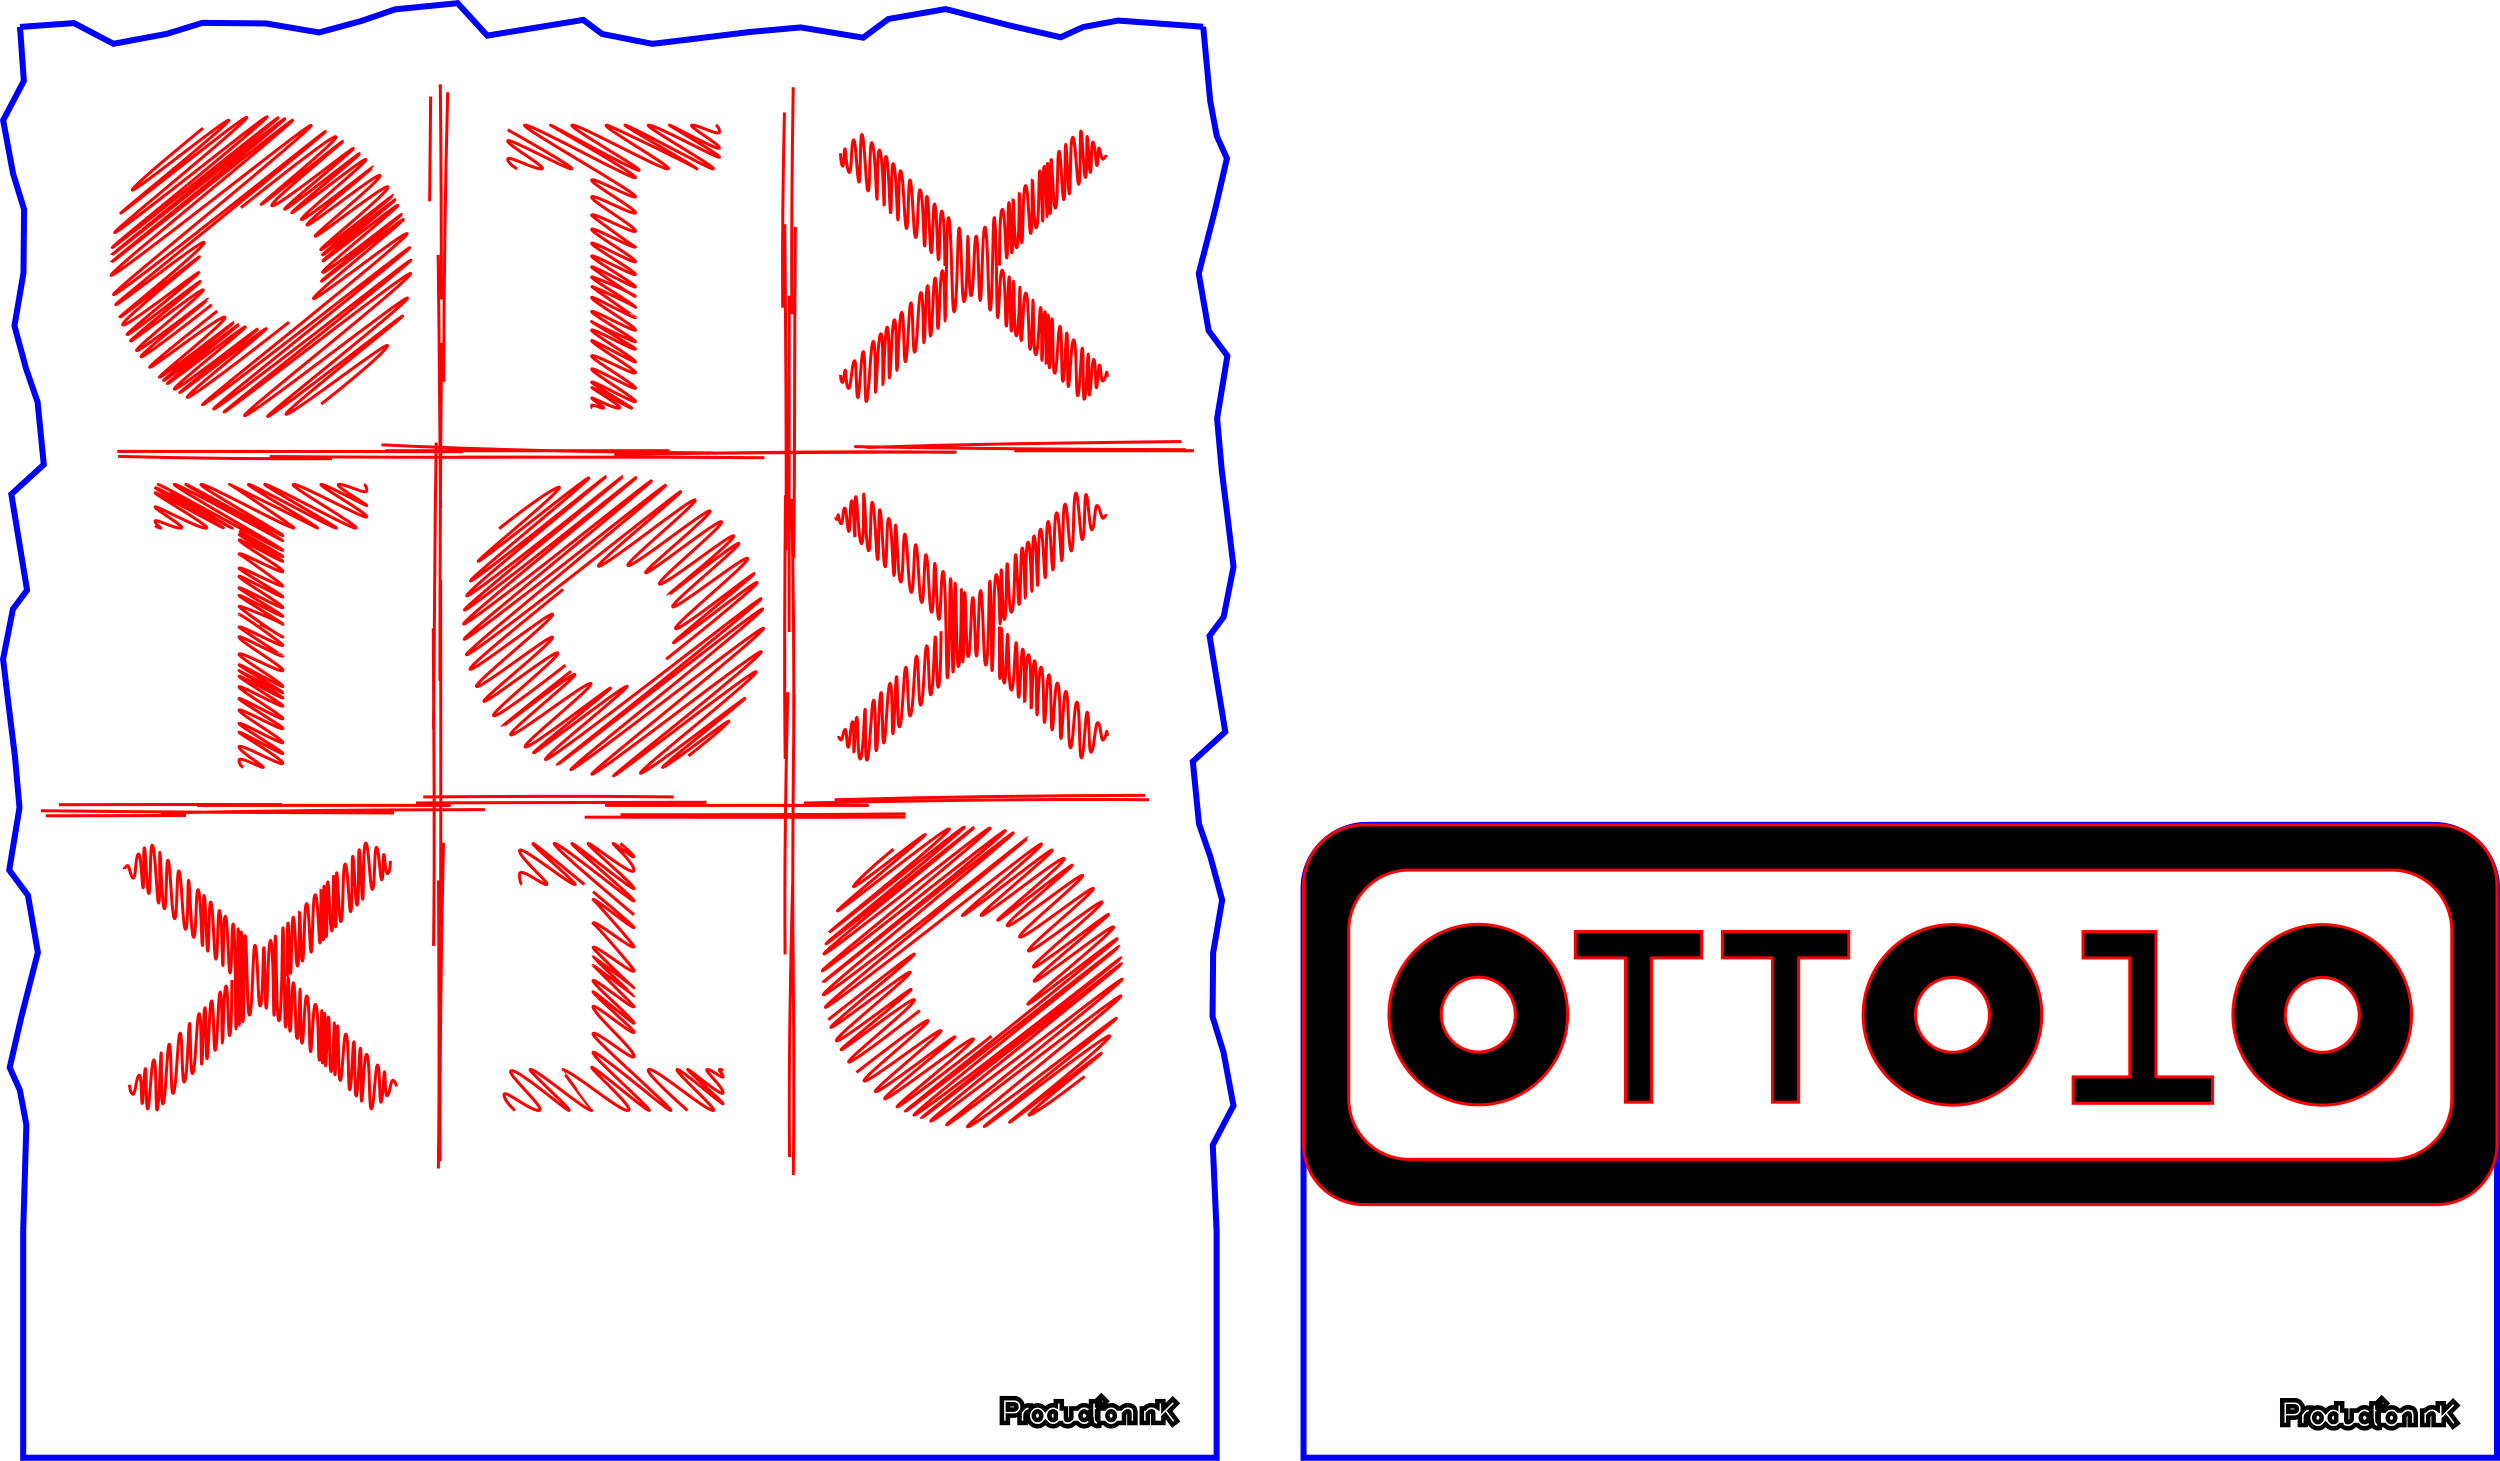 <?xml version="1.0" encoding="UTF-8" standalone="no"?>
<!-- Created with Inkscape (http://www.inkscape.org/) -->

<svg
   xmlns:dc="http://purl.org/dc/elements/1.1/"
   xmlns:cc="http://creativecommons.org/ns#"
   xmlns:rdf="http://www.w3.org/1999/02/22-rdf-syntax-ns#"
   xmlns:svg="http://www.w3.org/2000/svg"
   xmlns="http://www.w3.org/2000/svg"
   xmlns:sodipodi="http://sodipodi.sourceforge.net/DTD/sodipodi-0.dtd"
   xmlns:inkscape="http://www.inkscape.org/namespaces/inkscape"
   width="414.77mm"
   height="242.356mm"
   viewBox="0 0 414.77 242.356"
   version="1.1"
   id="svg508"
   inkscape:version="0.92.2 (5c3e80d, 2017-08-06)"
   sodipodi:docname="6.svg">
  <defs
     id="defs502" />
  <sodipodi:namedview
     id="base"
     pagecolor="#ffffff"
     bordercolor="#666666"
     borderopacity="1.0"
     inkscape:pageopacity="0.0"
     inkscape:pageshadow="2"
     inkscape:zoom="0.87882969"
     inkscape:cx="783.81645"
     inkscape:cy="457.99545"
     inkscape:document-units="mm"
     inkscape:current-layer="svg508"
     showgrid="false"
     showguides="true"
     inkscape:guide-bbox="true"
     fit-margin-top="0"
     fit-margin-left="0"
     fit-margin-right="0"
     fit-margin-bottom="0"
     showborder="false"
     inkscape:window-width="1920"
     inkscape:window-height="1017"
     inkscape:window-x="-8"
     inkscape:window-y="-8"
     inkscape:window-maximized="1" />
  <path
     id="path4583"
     style="fill:none;stroke:#0000ff;stroke-width:1;stroke-linecap:butt;stroke-linejoin:miter;stroke-opacity:1"
     d="m 199.617,4.441 -14.126,-1.03 -5.782,1.08 -3.742,1.689 -8.461,-1.951 -10.635,-2.723 -9.476,1.643 -4.182,3.104 -10.376,-1.703 -8.538,0.766 -8.715,1.076 -7.369,0.883 -8.306,-1.633 -3.148,-2.343 -15.919,2.608 -4.92,-5.385 -10.381,1.031 -5.502,1.902 -7.116,1.931 -8.782,-1.496 -10.559,-0.097 -5.927,1.826 -8.843,1.645 -6.538,-3.434 -8.955,0.639 m 196.299,-0.03 1.17,12.324 1.08,5.782 1.689,3.742 -1.951,8.461 -2.723,10.635 1.643,9.476 3.104,4.182 -1.703,10.376 0.766,8.538 1.076,8.715 0.883,7.369 -1.633,8.306 -2.343,3.148 2.608,15.919 -5.385,4.92 1.031,10.381 1.902,5.502 1.931,7.116 -1.496,8.781 -0.097,10.559 1.826,5.927 1.645,8.843 -3.434,6.538 0.639,14.247 m -198,0 0.531,-17.586 -1.08,-5.782 -1.689,-3.742 1.951,-8.461 2.723,-10.635 -1.643,-9.476 -3.104,-4.182 1.703,-10.376 -0.766,-8.538 -1.076,-8.715 -0.883,-7.369 1.633,-8.306 2.343,-3.148 -2.608,-15.919 5.385,-4.92 -1.031,-10.381 -1.902,-5.502 -1.931,-7.116 1.496,-8.781 0.097,-10.559 -1.826,-5.928 -1.645,-8.843 3.434,-6.538 -0.639,-8.955 M 201.847,204.229 v 37.627 H 3.847 v -37.627"
     inkscape:label="ext"
     inkscape:connector-curvature="0" />
  <path
     id="path3770"
     style="display:inline;opacity:1;fill:none;fill-opacity:1;stroke:#ff0000;stroke-width:0.5;stroke-linecap:butt;stroke-linejoin:round;stroke-miterlimit:4;stroke-dasharray:none;stroke-opacity:1"
     d="m 131.617,194.949 c 0.194,-15.721 0.026,-31.204 -0.131,-46.739 m 0.062,8.595 c -0.078,-13.96 0.037,-27.795 0.223,-41.608 m -1.503,10.71 c -0.177,-14.508 -0.062,-29.041 0.051,-43.711 m 1.352,10.416 c 0.238,-18.234 0.115,-36.712 0.28,-54.959 m -2.09,13.398 c -0.091,-10.818 0.031,-21.594 0.283,-32.398 m 0.839,173.321 c -0.131,-14.706 0.117,-29.84 0.513,-45.194 m -1.247,11.577 c -0.12,-14.459 0.095,-28.965 0.443,-43.515 m 0.992,8.288 c 0.078,-13.636 -0.073,-27.074 -0.34,-40.367 m -0.954,8.516 c 0.136,-17.747 -0.047,-35.855 -0.199,-54.085 m 1.177,14.943 c -0.071,-12.507 0.035,-25.135 0.228,-37.671 m -58.872,179.402 c 0.222,-15.848 0.083,-31.831 0.03,-47.819 m -0.823,10.886 c 0.235,-17.304 0.03,-34.972 -0.045,-52.692 m 0.031,16.614 c 0.173,-16.142 0.202,-31.985 0.449,-47.436 m 0.725,10.824 c -0.154,-14.037 -0.206,-28.123 -0.404,-41.939 m 0.531,7.373 c 0.018,-10.564 -0.047,-25.224 -0.176,-35.688 m -0.02,178.666 c -0.084,-17.61 0.171,-35.336 0.554,-52.824 m -0.494,13.925 c 0.104,-18.73 0.013,-38.011 0.025,-57.535 m -0.131,16.756 c 0.018,-18.848 0.096,-37.662 0.29,-56.072 m 0.352,6.426 c 0.025,-15.873 0.226,-31.91 0.656,-48.031 m -2.995,18.093 c 0.055,-5.8 0.107,-11.588 0.169,-17.374 m 125.275,58.588 c -18.227,-0.06 -36.624,-0.176 -55.006,-0.51 m 16.696,0.95 c -19.131,-0.264 -37.818,0.11 -56.504,0.357 m 16.377,-0.273 c -18.327,-0.091 -36.674,-0.454 -55.005,-1.331 m 13.509,1.137 c -19.348,-0.057 -38.362,-0.018 -57.34,-0.051 m 176.57,-1.632 c -17.221,0.211 -34.75,0.369 -52.241,0.987 m 14.927,0.763 c -13.878,-0.01 -27.719,0.064 -41.637,0.198 m 9.744,0.734 c -16.865,-0.144 -33.793,-0.068 -50.623,-0.101 m 12.296,0 c -14.659,0.079 -29.157,0.01 -43.753,-0.093 m 10.336,0.357 c -11.902,0.067 -23.728,-0.085 -35.478,-0.382 m 171.066,56.961 c -19.322,-0.176 -38.305,0.178 -57.3,0.543 m 16.911,1.798 c -15.948,0.2 -31.682,0.114 -47.318,0.145 m 14.252,-2.065 c -16.001,0.039 -32.096,0.047 -48.184,0.105 m 11.452,1.116 c -17.628,0 -35.656,0.183 -53.829,0.549 m 20.166,-1.386 c -8.868,-0.027 -28.234,-0.015 -37.046,0.018 m 180.208,-1.549 c -16.926,0.04 -34.254,0.253 -51.487,0.735 m 11.725,2.868 c -17.943,0.089 -35.636,0.015 -53.224,0.013 m 14.796,-3.352 c -14.015,-0.182 -27.785,-0.089 -41.563,0 m -4.839,2.654 c -18.911,-0.05 -38.593,-0.125 -58.595,-0.367 m 24.072,0.778 c -7.941,0.04 -15.272,0.053 -23.271,0.06 M 111.096,74.78 H 63.906 m 10.886,58.842 h -42.102 m 111.455,0 h -43.752 m 30.529,-28.78 v -55.785 m 67.165,25.723 H 168.281 m -82.851,109.462 c 0,0 -1.808,-1.577 -1.808,-2.604 0,-1.027 4.17,2.604 5.767,2.604 1.598,0 -5.768,-6.401 -4.546,-6.609 1.222,-0.208 9.069,6.609 9.546,6.609 0.725,0 -7.122,-6.816 -6.397,-6.816 1.17,0 9.016,6.816 10.186,6.816 -0.034,0 -5.056,-6.816 -5.023,-6.816 1.564,0 9.41,6.816 10.974,6.816 1.671,0 -6.175,-6.816 -5.958,-7.163 0.109,-0.173 2.335,1.618 4.608,3.451 2.273,1.834 4.594,3.711 4.93,3.711 0.338,0 -1.979,-2.168 -4.393,-4.455 -2.412,-2.285 -4.928,-4.692 -4.928,-5.163 0,-0.473 3.067,1.932 6.203,4.455 3.137,2.523 6.345,5.163 6.703,5.163 0.361,0 -2.841,-2.95 -6.157,-6.01 -3.313,-3.058 -6.75,-6.234 -6.75,-6.673 0,-1.095 6.817,4.773 6.817,3.679 0,-1.186 -6.817,-7.032 -6.817,-8.218 0,-0.807 6.816,5.023 6.816,4.216 0,-0.432 -6.817,-6.255 -6.817,-6.687 0,-0.301 6.817,5.517 6.817,5.216 0,-0.609 -6.816,-6.424 -6.816,-7.033 0,-0.769 6.816,5.03 6.816,4.261 0,-0.091 -6.817,-6.918 -6.817,-6.828 0,-0.07 6.816,5.001 6.816,5.072 0,0.066 -6.816,-6.419 -6.816,-6.484 0,-0.094 6.816,5.035 6.816,5.13 0,0.196 -6.816,-6.424 -6.816,-6.62 0,-0.997 6.818,4.767 6.818,3.77 0,-0.333 -6.818,-8.155 -6.818,-7.822 0,-0.963 6.817,4.77 6.817,3.807 0,-0.189 -6.817,-7.962 -6.817,-7.773 0,-0.537 6.816,5.165 6.816,4.628 0,-0.235 -6.817,-5.934 -6.817,-5.934 m 15.684,36.304 c 0,0 -7.823,-6.816 -6.333,-6.816 1.381,0 9.227,6.816 10.608,6.816 0.944,0 -6.902,-6.816 -5.958,-6.816 0.64,0 7.584,6.029 7.584,5.707 0,-0.322 -6.204,-5.707 -5.868,-5.707 0.336,0 5.868,4.8 5.868,3.846 0,-0.953 -3.34,-3.846 -2.626,-3.846 0.713,0 2.626,1.655 2.626,1.218 0,-0.438 -0.902,-1.218 -0.566,-1.218 0.336,0 0.566,0.199 0.566,0.199 m -33.4,-30.873 c 0,0 -0.378,-0.316 -0.378,-1.661 0,-1.345 3.619,1.661 4.461,1.661 0.843,0 -4.462,-4.402 -4.462,-5.597 0,-0.597 2.056,0.802 4.231,2.35 2.175,1.548 4.469,3.246 4.971,3.246 0.643,0 -7.586,-6.817 -6.943,-6.817 0.303,0 8.509,6.817 8.509,6.817 m 8.242,5.038 c 0,0 -3.539,-2.963 -6.974,-5.928 -3.434,-2.964 -6.759,-5.928 -6.23,-5.928 0.533,0 3.851,2.52 7.019,4.972 3.169,2.453 6.185,4.837 6.185,4.568 0,-0.271 -2.695,-2.653 -5.343,-4.972 -2.647,-2.317 -5.242,-4.568 -4.979,-4.568 0.265,0 2.856,2.03 5.371,3.978 2.515,1.948 4.952,3.813 4.952,3.483 0,-0.66 -8.21,-7.461 -7.604,-7.461 0.606,0 7.605,5.793 7.576,4.434 -0.029,-1.359 -3.751,-4.434 -3.438,-4.434 0.314,0 3.408,2.557 3.408,2.195 0,-0.362 -2.219,-2.195 -2.219,-2.195 m -37.164,40.333 c 0,0 0.013,-0.514 -0.465,-0.981 -0.478,-0.467 -0.541,2.011 -1.002,2.483 -0.461,0.472 -0.352,-3.806 -0.495,-3.946 -0.143,-0.14 -0.267,4.726 -0.574,5.04 -0.307,0.315 -0.152,-5.75 -0.562,-6.151 -0.205,-0.2 -0.347,1.637 -0.504,3.513 -0.156,1.876 -0.327,3.791 -0.549,3.745 -0.221,-0.046 -0.267,-2.175 -0.333,-4.353 -0.066,-2.179 -0.151,-4.405 -0.403,-4.652 -0.251,-0.245 -0.415,1.739 -0.55,3.764 -0.135,2.023 -0.242,4.088 -0.335,3.998 -0.091,-0.089 -0.077,-2.245 -0.076,-4.4 1.6e-4,-2.158 -0.013,-4.314 -0.117,-4.415 -0.101,-0.099 -0.188,1.961 -0.301,4.007 -0.114,2.045 -0.254,4.077 -0.418,3.917 -0.162,-0.159 -0.187,-2.353 -0.209,-4.53 -0.022,-2.179 -0.043,-4.343 -0.153,-4.45 -0.108,-0.105 -0.195,1.954 -0.305,4.004 -0.11,2.049 -0.242,4.088 -0.397,3.938 -0.152,-0.149 -0.175,-2.341 -0.228,-4.549 -0.053,-2.21 -0.137,-4.434 -0.367,-4.659 -0.228,-0.223 -0.371,1.782 -0.515,3.799 -0.144,2.015 -0.288,4.043 -0.476,3.86 -0.186,-0.181 -0.229,-2.394 -0.263,-4.582 -0.034,-2.19 -0.056,-4.355 -0.154,-4.451 -0.096,-0.094 -0.169,1.978 -0.244,4.062 -0.075,2.083 -0.151,4.178 -0.207,4.123 -0.054,-0.053 -0.034,-2.204 -0.025,-4.35 0.009,-2.148 0.009,-4.293 -0.044,-4.343 -0.05,-0.049 -0.099,2.047 -0.188,4.117 -0.089,2.069 -0.219,4.112 -0.384,3.951 -0.163,-0.16 -0.2,-2.366 -0.235,-4.555 -0.035,-2.192 -0.068,-4.366 -0.177,-4.473 -0.108,-0.105 -0.182,1.966 -0.26,4.047 -0.078,2.079 -0.16,4.169 -0.237,4.094 -0.075,-0.073 -0.069,-2.238 -0.07,-4.394 -2.7e-4,-2.158 -0.007,-4.307 -0.059,-4.358 -0.05,-0.049 -0.095,2.051 -0.157,4.148 -0.062,2.095 -0.142,4.187 -0.217,4.114 -0.073,-0.071 -0.068,-2.237 -0.067,-4.392 0.001,-2.156 -10e-4,-4.302 -0.043,-4.343 -0.04,-0.039 -0.078,2.067 -0.145,4.159 -0.067,2.09 -0.164,4.165 -0.275,4.057 -0.11,-0.107 -0.124,-2.292 -0.186,-4.508 -0.061,-2.218 -0.168,-4.465 -0.416,-4.707 -0.246,-0.24 -0.383,1.77 -0.502,3.811 -0.119,2.04 -0.219,4.111 -0.347,3.987 -0.126,-0.123 -0.153,-2.32 -0.216,-4.538 -0.063,-2.219 -0.162,-4.458 -0.383,-4.675 -0.22,-0.215 -0.34,1.812 -0.454,3.858 -0.114,2.044 -0.223,4.107 -0.376,3.958 -0.151,-0.147 -0.195,-2.361 -0.224,-4.545 -0.029,-2.186 -0.044,-4.343 -0.087,-4.385 -0.043,-0.041 -0.07,2.075 -0.141,4.162 -0.071,2.086 -0.185,4.144 -0.352,3.981 -0.165,-0.161 -0.219,-2.385 -0.285,-4.604 -0.065,-2.221 -0.142,-4.439 -0.306,-4.598 -0.162,-0.158 -0.246,1.903 -0.326,3.982 -0.08,2.077 -0.156,4.173 -0.254,4.077 -0.097,-0.094 -0.119,-2.287 -0.15,-4.473 -0.031,-2.188 -0.069,-4.368 -0.151,-4.448 -0.08,-0.078 -0.121,2.025 -0.184,4.12 -0.063,2.094 -0.148,4.181 -0.269,4.063 -0.116,-0.113 -0.133,-4.289 -0.187,-8.4 -0.054,-4.112 -0.145,-8.181 -0.24,-8.084 -0.088,0.09 -0.093,4.07 -0.177,7.956 -0.084,3.887 -0.245,7.699 -0.492,7.458 -0.241,-0.235 -0.332,-3.798 -0.406,-7.28 -0.074,-3.483 -0.13,-6.901 -0.179,-6.85 -0.045,0.046 -0.039,3.418 -0.067,6.754 -0.028,3.337 -0.09,6.651 -0.159,6.584 -0.067,-0.065 -0.071,-3.307 -0.146,-6.474 -0.075,-3.165 -0.219,-6.259 -0.453,-6.019 -0.23,0.236 -0.326,3.104 -0.414,5.877 -0.088,2.774 -0.166,5.464 -0.285,5.348 -0.116,-0.114 -0.159,-2.683 -0.208,-5.2 -0.049,-2.517 -0.105,-4.988 -0.184,-4.908 -0.076,0.078 -0.1,2.474 -0.174,4.866 -0.074,2.393 -0.197,4.785 -0.416,4.863 -0.217,0.078 -0.309,-2.33 -0.416,-4.809 -0.107,-2.48 -0.228,-5.026 -0.44,-5.234 -0.21,-0.205 -0.294,2.558 -0.407,5.439 -0.114,2.882 -0.257,5.87 -0.503,6.122 -0.242,0.248 -0.334,-2.98 -0.424,-6.304 -0.09,-3.325 -0.18,-6.735 -0.304,-6.856 -0.119,-0.117 -0.147,3.418 -0.189,7.002 -0.043,3.584 -0.101,7.202 -0.152,7.254 -0.048,0.049 -0.032,-3.621 -0.069,-7.328 -0.037,-3.71 -0.123,-7.448 -0.229,-7.552 -0.1,-0.097 -0.112,3.747 -0.148,7.634 -0.036,3.888 -0.096,7.801 -0.138,7.844 -0.039,0.04 -0.013,-3.918 -0.043,-7.905 -0.03,-3.991 -0.112,-8.003 -0.199,-8.088 -0.08,-0.078 -0.078,4.019 -0.121,8.169 -0.043,4.151 -0.133,8.332 -0.224,8.425 -0.084,0.086 -0.077,-4.181 -0.135,-8.518 -0.058,-4.337 -0.181,-8.72 -0.335,-8.871 -0.149,-0.146 -0.197,1.95 -0.258,4.049 -0.061,2.097 -0.134,4.195 -0.285,4.047 -0.15,-0.146 -0.229,-2.395 -0.332,-4.651 -0.104,-2.259 -0.232,-4.526 -0.431,-4.721 -0.198,-0.193 -0.266,1.884 -0.31,3.998 -0.044,2.112 -0.065,4.263 -0.12,4.209 -0.053,-0.052 -0.087,-2.256 -0.165,-4.488 -0.078,-2.234 -0.199,-4.495 -0.38,-4.671 -0.178,-0.174 -0.234,1.914 -0.301,4.007 -0.066,2.091 -0.143,4.186 -0.316,4.018 -0.171,-0.167 -0.268,-2.433 -0.383,-4.702 -0.116,-2.271 -0.25,-4.544 -0.446,-4.736 -0.195,-0.19 -0.254,1.895 -0.306,4.002 -0.052,2.105 -0.095,4.233 -0.211,4.12 -0.114,-0.112 -0.186,-2.353 -0.275,-4.595 -0.088,-2.244 -0.193,-4.488 -0.322,-4.614 -0.127,-0.124 -0.15,1.997 -0.171,4.133 -0.022,2.135 -0.041,4.286 -0.116,4.213 -0.072,-0.071 -0.126,-2.295 -0.229,-4.55 -0.102,-2.258 -0.252,-4.546 -0.469,-4.758 -0.215,-0.21 -0.278,1.872 -0.358,3.951 -0.08,2.078 -0.178,4.152 -0.415,3.92 -0.235,-0.23 -0.376,-2.539 -0.496,-4.812 -0.12,-2.275 -0.219,-4.513 -0.321,-4.613 -0.1,-0.098 -0.102,2.044 -0.15,4.154 -0.049,2.109 -0.145,4.185 -0.386,3.95 -0.239,-0.234 -0.386,-2.549 -0.539,-4.854 -0.153,-2.307 -0.312,-4.604 -0.525,-4.812 -0.211,-0.206 -0.263,1.887 -0.335,3.973 -0.073,2.085 -0.167,4.163 -0.415,3.921 -0.247,-0.241 -0.403,-2.566 -0.559,-4.874 -0.156,-2.31 -0.311,-4.604 -0.506,-4.794 -0.193,-0.189 -0.23,1.919 -0.283,4.025 -0.053,2.104 -0.122,4.207 -0.332,4.002 -0.208,-0.203 -0.35,-2.514 -0.467,-4.784 -0.117,-2.272 -0.209,-4.504 -0.266,-4.56 -0.056,-0.054 -0.02,2.123 -0.023,4.278 -0.002,2.153 -0.043,4.284 -0.203,4.129 -0.157,-0.154 -0.277,-2.442 -0.43,-4.744 -0.153,-2.304 -0.34,-4.621 -0.582,-4.844 -0.241,-0.221 -0.293,1.864 -0.341,3.964 -0.048,2.099 -0.091,4.212 -0.266,4.042 -0.173,-0.169 -0.298,-2.114 -0.414,-3.988 -0.116,-1.874 -0.222,-3.682 -0.323,-3.579 -0.2,0.205 -0.033,6.816 -0.208,6.644 -0.176,-0.171 -0.326,-6.097 -0.809,-5.602 -0.484,0.495 -0.384,4.436 -0.895,3.937 -0.511,-0.499 -0.561,-2.446 -1.022,-1.974 -0.462,0.473 -0.46,0.525 -0.46,0.525 m 44.209,-1.38 c 0,0 0.044,1.64 -0.394,2.089 -0.437,0.448 -0.527,-2.988 -0.677,-3.135 -0.15,-0.147 -0.045,3.875 -0.336,4.173 -0.291,0.298 -0.427,-4.919 -0.859,-5.34 -0.432,-0.421 -0.251,6.477 -0.688,6.925 -0.218,0.223 -0.371,-1.814 -0.544,-3.846 -0.173,-2.031 -0.364,-4.056 -0.613,-3.801 -0.247,0.253 -0.305,2.536 -0.337,4.776 -0.032,2.242 -0.038,4.441 -0.132,4.537 -0.092,0.094 -0.178,-2.011 -0.279,-4.118 -0.1,-2.105 -0.214,-4.21 -0.315,-4.107 -0.099,0.101 -0.086,2.311 -0.102,4.534 -0.015,2.225 -0.06,4.464 -0.226,4.634 -0.164,0.168 -0.284,-1.904 -0.4,-3.993 -0.117,-2.088 -0.231,-4.193 -0.339,-4.082 -0.106,0.108 -0.1,2.325 -0.118,4.551 -0.018,2.228 -0.061,4.465 -0.217,4.625 -0.154,0.158 -0.265,-1.923 -0.406,-3.987 -0.141,-2.063 -0.311,-4.111 -0.537,-3.879 -0.224,0.23 -0.282,2.512 -0.343,4.781 -0.061,2.272 -0.125,4.53 -0.315,4.725 -0.188,0.193 -0.311,-1.876 -0.422,-3.971 -0.111,-2.093 -0.212,-4.213 -0.308,-4.114 -0.095,0.097 -0.091,2.316 -0.089,4.522 10e-4,2.208 -8e-5,4.402 -0.057,4.461 -0.055,0.056 -0.109,-2.082 -0.174,-4.224 -0.065,-2.141 -0.141,-4.285 -0.192,-4.233 -0.049,0.05 -0.024,2.248 -0.04,4.471 -0.015,2.226 -0.074,4.478 -0.241,4.649 -0.165,0.17 -0.272,-1.916 -0.376,-4.018 -0.104,-2.101 -0.205,-4.219 -0.313,-4.109 -0.106,0.108 -0.112,2.338 -0.123,4.557 -0.011,2.221 -0.028,4.431 -0.106,4.51 -0.076,0.078 -0.135,-2.055 -0.201,-4.197 -0.065,-2.14 -0.136,-4.29 -0.188,-4.238 -0.049,0.05 -0.029,2.253 -0.028,4.458 10e-4,2.208 -0.015,4.418 -0.091,4.496 -0.074,0.076 -0.131,-2.059 -0.192,-4.206 -0.061,-2.145 -0.125,-4.302 -0.166,-4.26 -0.039,0.04 -0.015,2.239 -0.022,4.453 -0.007,2.216 -0.043,4.447 -0.156,4.563 -0.111,0.114 -0.185,-2.005 -0.304,-4.092 -0.119,-2.086 -0.283,-4.14 -0.527,-3.89 -0.242,0.248 -0.324,2.556 -0.39,4.83 -0.066,2.277 -0.116,4.521 -0.245,4.653 -0.128,0.13 -0.205,-1.984 -0.317,-4.079 -0.112,-2.093 -0.258,-4.165 -0.477,-3.942 -0.216,0.221 -0.29,2.52 -0.36,4.799 -0.07,2.281 -0.137,4.542 -0.292,4.701 -0.153,0.157 -0.238,-1.95 -0.308,-4.088 -0.07,-2.136 -0.124,-4.303 -0.167,-4.259 -0.042,0.043 -0.029,2.252 -0.061,4.494 -0.032,2.243 -0.109,4.514 -0.278,4.687 -0.168,0.172 -0.258,-1.93 -0.358,-4.037 -0.1,-2.105 -0.211,-4.214 -0.372,-4.049 -0.159,0.163 -0.211,2.439 -0.259,4.696 -0.049,2.259 -0.095,4.499 -0.195,4.602 -0.098,0.1 -0.15,-2.04 -0.209,-4.189 -0.059,-2.146 -0.127,-4.3 -0.207,-4.218 -0.079,0.081 -0.092,2.318 -0.098,4.531 -0.004,2.215 -0.004,4.409 -0.004,4.409 m -9.197,0.582 c 0,0 -0.001,2.225 -0.055,4.489 -0.054,2.265 -0.159,4.566 -0.313,4.723 -0.152,0.156 -0.198,-1.991 -0.268,-4.13 -0.07,-2.137 -0.163,-4.265 -0.359,-4.063 -0.195,0.199 -0.3,2.532 -0.383,4.824 -0.083,2.295 -0.144,4.55 -0.2,4.607 -0.054,0.055 -0.048,-2.145 -0.085,-4.317 -0.037,-2.17 -0.118,-4.311 -0.296,-4.129 -0.176,0.18 -0.274,2.506 -0.386,4.827 -0.111,2.324 -0.235,4.643 -0.411,4.823 -0.174,0.178 -0.223,-1.966 -0.289,-4.108 -0.067,-2.14 -0.15,-4.277 -0.344,-4.079 -0.192,0.196 -0.303,2.536 -0.409,4.851 -0.106,2.318 -0.205,4.613 -0.323,4.734 -0.116,0.119 -0.132,-2.059 -0.163,-4.237 -0.031,-2.176 -0.078,-4.352 -0.205,-4.221 -0.125,0.129 -0.207,2.437 -0.288,4.728 -0.082,2.293 -0.163,4.57 -0.239,4.648 -0.074,0.075 -0.066,-2.126 -0.106,-4.295 -0.04,-2.167 -0.127,-4.302 -0.341,-4.083 -0.212,0.217 -0.34,2.573 -0.488,4.932 -0.148,2.362 -0.317,4.727 -0.558,4.974 -0.239,0.245 -0.308,-1.879 -0.355,-4.04 -0.047,-2.16 -0.071,-4.359 -0.172,-4.255 -0.099,0.101 -0.175,2.404 -0.3,4.74 -0.126,2.339 -0.3,4.71 -0.546,4.961 -0.243,0.249 -0.31,-1.877 -0.38,-4.014 -0.07,-2.136 -0.145,-4.283 -0.356,-4.067 -0.208,0.213 -0.345,2.579 -0.506,4.951 -0.161,2.375 -0.346,4.756 -0.599,5.016 -0.251,0.257 -0.315,-1.871 -0.377,-4.018 -0.062,-2.145 -0.122,-4.307 -0.314,-4.11 -0.19,0.195 -0.324,2.557 -0.477,4.921 -0.153,2.366 -0.324,4.734 -0.538,4.953 -0.212,0.217 -0.25,-1.938 -0.263,-4.134 -0.013,-2.195 5.3e-4,-4.433 -0.056,-4.374 -0.055,0.056 -0.124,2.352 -0.234,4.672 -0.109,2.322 -0.258,4.667 -0.421,4.833 -0.16,0.164 -0.17,-2.019 -0.213,-4.185 -0.043,-2.164 -0.118,-4.311 -0.358,-4.065 -0.238,0.244 -0.399,2.351 -0.551,4.353 -0.153,2.003 -0.297,3.905 -0.463,3.743 -0.331,-0.324 -0.161,-6.892 -0.372,-6.676 -0.211,0.216 -0.36,5.96 -0.527,5.797 -0.167,-0.163 -0.036,-5.221 -0.546,-4.698 -0.51,0.522 -0.59,3.589 -1.077,3.113 -0.486,-0.475 -0.459,-1.541 -0.459,-1.541 m 162.188,-57.865 c 0,0 0.018,-0.695 -0.063,-0.773 -0.08,-0.078 -0.106,0.946 -0.556,1.407 -0.45,0.461 -0.379,-2.321 -0.88,-2.81 -0.501,-0.489 -0.624,4.35 -1.122,4.859 -0.498,0.509 -0.324,-6.271 -0.675,-6.614 -0.175,-0.171 -0.305,1.798 -0.455,3.772 -0.15,1.973 -0.322,3.949 -0.538,3.788 -0.215,-0.16 -0.258,-2.349 -0.321,-4.554 -0.063,-2.207 -0.144,-4.43 -0.387,-4.668 -0.242,-0.236 -0.4,1.754 -0.565,3.752 -0.164,1.997 -0.333,4.001 -0.552,3.788 -0.217,-0.212 -0.267,-2.432 -0.332,-4.653 -0.065,-2.223 -0.146,-4.444 -0.377,-4.67 -0.229,-0.224 -0.377,1.777 -0.507,3.808 -0.13,2.03 -0.241,4.091 -0.354,3.981 -0.111,-0.109 -0.113,-2.281 -0.16,-4.484 -0.048,-2.205 -0.141,-4.44 -0.392,-4.685 -0.249,-0.243 -0.402,1.753 -0.535,3.78 -0.134,2.026 -0.249,4.084 -0.376,3.959 -0.126,-0.123 -0.139,-2.307 -0.183,-4.506 -0.044,-2.202 -0.119,-4.418 -0.323,-4.617 -0.202,-0.197 -0.328,1.825 -0.441,3.873 -0.113,2.046 -0.212,4.119 -0.318,4.017 -0.104,-0.101 -0.109,-2.277 -0.157,-4.481 -0.049,-2.206 -0.141,-4.439 -0.371,-4.665 -0.229,-0.224 -0.364,1.789 -0.47,3.844 -0.105,2.054 -0.181,4.151 -0.245,4.088 -0.062,-0.061 -0.05,-2.22 -0.081,-4.407 -0.031,-2.188 -0.104,-4.403 -0.291,-4.586 -0.185,-0.18 -0.295,1.857 -0.382,3.929 -0.087,2.071 -0.151,4.179 -0.198,4.133 -0.046,-0.046 -0.027,-2.197 -0.068,-4.394 -0.04,-2.198 -0.138,-4.437 -0.369,-4.662 -0.229,-0.223 -0.358,1.795 -0.452,3.862 -0.094,2.065 -0.152,4.178 -0.194,4.137 -0.041,-0.04 -0.023,-2.193 -0.05,-4.376 -0.026,-2.184 -0.097,-4.396 -0.265,-4.56 -0.166,-0.162 -0.262,1.889 -0.359,3.952 -0.097,2.061 -0.197,4.134 -0.327,4.008 -0.128,-0.124 -0.158,-2.325 -0.198,-4.521 -0.04,-2.198 -0.09,-4.39 -0.211,-4.508 -0.119,-0.117 -0.188,1.96 -0.302,4.007 -0.114,2.045 -0.273,4.06 -0.527,3.812 -0.252,-0.246 -0.348,-2.512 -0.414,-4.732 -0.066,-2.223 -0.101,-4.401 -0.184,-4.481 -0.081,-0.079 -0.126,2.021 -0.207,4.1 -0.081,2.078 -0.196,4.136 -0.37,3.966 -0.172,-0.168 -0.232,-2.398 -0.276,-4.598 -0.044,-2.202 -0.073,-4.373 -0.137,-4.435 -0.062,-0.06 -0.095,2.051 -0.139,4.166 -0.044,2.113 -0.099,4.231 -0.158,4.173 -0.057,-0.056 -0.06,-2.23 -0.061,-4.387 v -4.303 m 17.704,-18.641 c 0,0 0.007,0.192 -0.421,0.628 -0.427,0.437 -0.477,-1.506 -1.004,-2.019 -0.526,-0.514 -0.422,3.479 -0.894,3.962 -0.472,0.483 -0.627,-5.445 -0.996,-5.806 -0.184,-0.18 -0.22,1.571 -0.271,3.423 -0.052,1.853 -0.121,3.803 -0.338,4.026 -0.215,0.221 -0.367,-1.819 -0.536,-3.855 -0.169,-2.034 -0.356,-4.065 -0.595,-3.82 -0.238,0.243 -0.292,2.523 -0.354,4.793 -0.062,2.273 -0.132,4.538 -0.354,4.764 -0.219,0.225 -0.367,-1.819 -0.529,-3.862 -0.162,-2.042 -0.337,-4.085 -0.564,-3.852 -0.226,0.231 -0.28,2.51 -0.318,4.756 -0.038,2.248 -0.06,4.464 -0.175,4.582 -0.113,0.116 -0.203,-1.986 -0.339,-4.057 -0.136,-2.069 -0.316,-4.106 -0.562,-3.853 -0.244,0.25 -0.312,2.543 -0.363,4.803 -0.051,2.261 -0.085,4.489 -0.215,4.622 -0.128,0.131 -0.221,-1.968 -0.344,-4.051 -0.123,-2.082 -0.276,-4.147 -0.477,-3.941 -0.199,0.203 -0.248,2.477 -0.286,4.723 -0.038,2.248 -0.065,4.469 -0.171,4.578 -0.105,0.107 -0.182,-2.007 -0.303,-4.093 -0.12,-2.084 -0.283,-4.14 -0.51,-3.907 -0.225,0.231 -0.291,2.522 -0.33,4.768 -0.039,2.248 -0.049,4.452 -0.113,4.518 -0.063,0.064 -0.116,-2.075 -0.212,-4.186 -0.095,-2.11 -0.233,-4.191 -0.416,-4.003 -0.182,0.186 -0.229,2.458 -0.255,4.692 -0.026,2.236 -0.031,4.434 -0.079,4.483 -0.047,0.048 -0.088,-2.105 -0.187,-4.212 -0.099,-2.106 -0.255,-4.168 -0.482,-3.936 -0.225,0.23 -0.298,2.529 -0.337,4.775 -0.039,2.249 -0.045,4.448 -0.088,4.492 -0.041,0.042 -0.077,-2.116 -0.156,-4.243 -0.079,-2.126 -0.201,-4.224 -0.367,-4.054 -0.164,0.167 -0.208,2.437 -0.256,4.693 -0.049,2.259 -0.101,4.505 -0.232,4.64 -0.129,0.132 -0.206,-1.983 -0.292,-4.104 -0.086,-2.119 -0.181,-4.244 -0.3,-4.122 -0.117,0.12 -0.141,2.368 -0.213,4.649 -0.071,2.283 -0.19,4.596 -0.447,4.86 -0.255,0.261 -0.39,-1.795 -0.493,-3.898 -0.103,-2.102 -0.174,-4.251 -0.256,-4.168 -0.079,0.081 -0.089,2.314 -0.135,4.568 -0.046,2.256 -0.128,4.533 -0.305,4.714 -0.175,0.179 -0.266,-1.922 -0.341,-4.054 -0.075,-2.13 -0.134,-4.292 -0.197,-4.228 -0.061,0.062 -0.064,2.289 -0.079,4.511 -0.015,2.225 -0.042,4.445 -0.101,4.506 -0.058,0.059 -0.089,-2.104 -0.18,-4.218 -0.092,-2.113 -0.245,-4.179 -0.497,-3.92 -0.248,0.254 -0.333,4.304 -0.416,8.257 -0.083,3.955 -0.165,7.832 -0.25,7.749 -0.079,-0.078 -0.085,-3.872 -0.132,-7.61 -0.048,-3.739 -0.138,-7.438 -0.245,-7.328 -0.102,0.104 -0.121,3.702 -0.206,7.207 -0.085,3.506 -0.235,6.933 -0.473,6.7 -0.233,-0.228 -0.327,-3.415 -0.435,-6.487 -0.108,-3.074 -0.23,-6.045 -0.424,-5.846 -0.191,0.196 -0.269,2.979 -0.354,5.671 -0.085,2.693 -0.177,5.304 -0.326,5.159 -0.146,-0.142 -0.204,-2.603 -0.281,-5.006 -0.077,-2.404 -0.172,-4.754 -0.333,-4.681 -0.159,0.073 -0.224,2.409 -0.316,4.778 -0.092,2.371 -0.209,4.772 -0.417,4.986 -0.206,0.21 -0.289,-2.393 -0.362,-5.075 -0.073,-2.682 -0.136,-5.433 -0.225,-5.52 -0.086,-0.084 -0.108,2.757 -0.146,5.64 -0.038,2.884 -0.092,5.799 -0.157,5.866 -0.061,0.063 -0.069,-2.914 -0.097,-5.926 -0.028,-3.011 -0.076,-6.045 -0.128,-6.096 -0.05,-0.049 -0.048,3.04 -0.112,6.194 -0.064,3.156 -0.192,6.37 -0.399,6.581 -0.202,0.207 -0.272,-3.207 -0.341,-6.697 -0.069,-3.491 -0.139,-7.045 -0.217,-7.122 -0.073,-0.071 -0.076,3.561 -0.119,7.243 -0.044,3.683 -0.128,7.4 -0.227,7.502 -0.094,0.096 -0.102,-3.716 -0.153,-7.588 -0.051,-3.873 -0.145,-7.787 -0.26,-7.899 -0.108,-0.106 -0.121,3.924 -0.185,8.025 -0.064,4.103 -0.181,8.258 -0.329,8.41 -0.141,0.144 -0.161,-4.153 -0.248,-8.548 -0.087,-4.397 -0.243,-8.868 -0.459,-9.08 -0.211,-0.206 -0.29,1.861 -0.373,3.937 -0.084,2.075 -0.172,4.158 -0.358,3.977 -0.183,-0.179 -0.281,-2.446 -0.372,-4.691 -0.091,-2.247 -0.175,-4.472 -0.284,-4.578 -0.106,-0.104 -0.129,2.018 -0.189,4.117 -0.06,2.097 -0.159,4.171 -0.37,3.965 -0.21,-0.205 -0.324,-2.489 -0.447,-4.764 -0.123,-2.278 -0.254,-4.548 -0.449,-4.739 -0.193,-0.188 -0.253,1.896 -0.335,3.974 -0.082,2.076 -0.184,4.146 -0.415,3.921 -0.228,-0.223 -0.357,-2.521 -0.49,-4.806 -0.133,-2.288 -0.27,-4.563 -0.465,-4.754 -0.193,-0.189 -0.249,1.901 -0.331,3.978 -0.082,2.076 -0.19,4.141 -0.442,3.895 -0.25,-0.244 -0.395,-2.558 -0.539,-4.854 -0.145,-2.299 -0.288,-4.582 -0.487,-4.775 -0.196,-0.192 -0.248,1.901 -0.321,3.988 -0.073,2.085 -0.167,4.163 -0.402,3.934 -0.233,-0.227 -0.375,-2.538 -0.497,-4.813 -0.123,-2.278 -0.226,-4.52 -0.331,-4.624 -0.104,-0.102 -0.105,2.041 -0.119,4.185 -0.013,2.143 -0.04,4.287 -0.147,4.183 -0.105,-0.103 -0.186,-2.353 -0.311,-4.631 -0.125,-2.28 -0.295,-4.588 -0.529,-4.817 -0.233,-0.227 -0.294,1.857 -0.353,3.957 -0.059,2.098 -0.117,4.213 -0.294,4.04 -0.175,-0.171 -0.296,-2.461 -0.425,-4.743 -0.129,-2.284 -0.267,-4.56 -0.426,-4.716 -0.158,-0.154 -0.177,1.97 -0.201,4.104 -0.024,2.132 -0.053,4.275 -0.182,4.149 -0.126,-0.123 -0.226,-2.393 -0.358,-4.678 -0.132,-2.287 -0.297,-4.59 -0.504,-4.792 -0.205,-0.2 -0.244,1.905 -0.298,4.009 -0.054,2.103 -0.124,4.205 -0.343,3.991 -0.217,-0.212 -0.367,-2.531 -0.493,-4.809 -0.125,-2.28 -0.225,-4.52 -0.292,-4.585 -0.065,-0.062 -0.03,2.114 -0.053,4.248 -0.024,2.133 -0.107,4.223 -0.358,3.978 -0.249,-0.243 -0.413,-2.249 -0.553,-4.161 -0.14,-1.912 -0.255,-3.734 -0.373,-3.614 -0.234,0.239 -0.067,6.806 -0.142,6.732 -0.075,-0.074 -0.234,-6.347 -0.543,-6.03 -0.309,0.317 -0.182,5.321 -0.469,5.04 -0.287,-0.28 -0.385,-4.165 -0.71,-3.833 -0.325,0.333 -0.26,2.885 -0.602,2.55 -0.342,-0.334 -0.373,-1.552 -0.468,-1.454 -0.095,0.098 -0.074,0.924 -0.242,0.761 -0.167,-0.164 -0.172,-0.337 -0.172,-0.337 m 17.497,18.874 c 0,0 0,2.225 -0.066,4.499 -0.063,2.275 -0.187,4.593 -0.375,4.786 -0.186,0.191 -0.248,-1.94 -0.302,-4.093 -0.054,-2.152 -0.1,-4.327 -0.208,-4.218 -0.105,0.107 -0.165,2.393 -0.266,4.704 -0.1,2.313 -0.241,4.649 -0.456,4.869 -0.213,0.218 -0.284,-1.903 -0.362,-4.032 -0.078,-2.128 -0.163,-4.264 -0.355,-4.067 -0.19,0.195 -0.298,2.53 -0.43,4.872 -0.132,2.345 -0.288,4.696 -0.522,4.936 -0.232,0.237 -0.307,-1.88 -0.384,-4.01 -0.077,-2.128 -0.157,-4.27 -0.349,-4.072 -0.191,0.195 -0.304,2.536 -0.447,4.89 -0.143,2.356 -0.315,4.724 -0.571,4.986 -0.254,0.26 -0.334,-1.852 -0.411,-3.982 -0.078,-2.128 -0.153,-4.274 -0.349,-4.073 -0.194,0.198 -0.315,2.547 -0.46,4.903 -0.146,2.359 -0.315,4.724 -0.554,4.968 -0.237,0.243 -0.302,-1.884 -0.347,-4.047 -0.045,-2.161 -0.069,-4.36 -0.173,-4.253 -0.102,0.105 -0.183,2.412 -0.277,4.715 -0.095,2.307 -0.204,4.61 -0.313,4.722 -0.107,0.11 -0.104,-2.086 -0.146,-4.253 -0.041,-2.165 -0.126,-4.301 -0.358,-4.064 -0.229,0.235 -0.377,2.611 -0.526,4.971 -0.149,2.362 -0.299,4.707 -0.479,4.891 -0.178,0.182 -0.206,-1.982 -0.241,-4.155 -0.035,-2.171 -0.078,-4.351 -0.235,-4.19 -0.155,0.159 -0.271,2.502 -0.394,4.834 -0.123,2.335 -0.252,4.659 -0.383,4.793 -0.128,0.132 -0.128,-2.062 -0.158,-4.24 -0.03,-2.176 -0.093,-4.335 -0.297,-4.126 -0.202,0.207 -0.346,2.579 -0.507,4.951 -0.162,2.375 -0.342,4.751 -0.565,4.979 -0.221,0.226 -0.26,-1.927 -0.273,-4.122 -0.013,-2.193 -2.6e-4,-4.43 -0.066,-4.363 -0.065,0.066 -0.14,2.254 -0.271,4.367 -0.132,2.113 -0.319,4.152 -0.557,3.919 -0.477,-0.466 -0.304,-7.126 -0.551,-6.874 -0.246,0.252 -0.394,5.951 -0.466,5.881 -0.072,-0.07 0.069,-5.475 -0.257,-5.141 -0.326,0.334 -0.434,4.466 -0.707,4.199 -0.273,-0.267 -0.195,-3.276 -0.537,-2.925 -0.343,0.351 -0.386,2.023 -0.712,1.705 -0.326,-0.318 -0.317,-0.651 -0.317,-0.651 m 44.552,-59.585 c 0,0 0.018,-0.695 -0.066,-0.776 -0.084,-0.082 -0.11,0.956 -0.567,1.424 -0.457,0.468 -0.385,-2.354 -0.616,-2.58 -0.231,-0.225 -0.327,3.544 -0.529,3.751 -0.202,0.207 -0.086,-4.351 -0.43,-4.687 -0.344,-0.336 -0.497,5.635 -0.73,5.873 -0.233,0.238 -0.057,-6.64 -0.198,-6.778 -0.07,-0.068 -0.144,1.761 -0.25,3.631 -0.106,1.87 -0.244,3.777 -0.407,3.865 -0.161,0.087 -0.177,-1.974 -0.192,-4.084 -0.015,-2.111 -0.03,-4.269 -0.144,-4.381 -0.113,-0.11 -0.21,1.939 -0.333,3.976 -0.123,2.035 -0.273,4.059 -0.445,3.891 -0.17,-0.167 -0.194,-2.36 -0.247,-4.568 -0.054,-2.21 -0.137,-4.435 -0.382,-4.674 -0.244,-0.238 -0.402,1.752 -0.54,3.775 -0.138,2.021 -0.256,4.075 -0.375,3.959 -0.117,-0.114 -0.118,-2.286 -0.125,-4.449 -0.007,-2.165 -0.02,-4.321 -0.118,-4.416 -0.095,-0.093 -0.176,1.972 -0.283,4.026 -0.106,2.052 -0.237,4.094 -0.386,3.948 -0.147,-0.144 -0.166,-2.333 -0.202,-4.524 -0.036,-2.193 -0.089,-4.388 -0.259,-4.554 -0.168,-0.164 -0.283,1.868 -0.417,3.895 -0.134,2.025 -0.287,4.045 -0.489,3.848 -0.2,-0.195 -0.249,-2.414 -0.279,-4.599 -0.03,-2.187 -0.041,-4.341 -0.117,-4.415 -0.075,-0.073 -0.139,2.008 -0.217,4.09 -0.078,2.08 -0.168,4.162 -0.25,4.081 -0.081,-0.079 -0.072,-2.241 -0.073,-4.398 0,-2.159 -0.013,-4.313 -0.085,-4.384 -0.071,-0.07 -0.132,2.014 -0.196,4.11 -0.064,2.094 -0.131,4.198 -0.169,4.16 -0.037,-0.036 -0.009,-2.178 -0.015,-4.341 -0.007,-2.165 -0.05,-4.35 -0.186,-4.482 -0.134,-0.131 -0.224,1.925 -0.305,4.004 -0.081,2.077 -0.153,4.177 -0.205,4.126 -0.05,-0.049 -0.03,-2.2 -0.039,-4.365 -0.009,-2.167 -0.049,-4.348 -0.171,-4.468 -0.121,-0.118 -0.203,1.946 -0.324,3.985 -0.121,2.039 -0.28,4.052 -0.511,3.826 -0.229,-0.224 -0.303,-2.467 -0.341,-4.66 -0.039,-2.195 -0.042,-4.341 -0.084,-4.383 -0.041,-0.04 -0.079,2.066 -0.157,4.149 -0.077,2.081 -0.194,4.137 -0.345,3.989 -0.149,-0.146 -0.185,-2.351 -0.255,-4.576 -0.07,-2.227 -0.176,-4.472 -0.419,-4.709 -0.241,-0.235 -0.375,1.778 -0.487,3.826 -0.112,2.047 -0.201,4.129 -0.309,4.024 -0.106,-0.103 -0.123,-2.291 -0.137,-4.461 -0.013,-2.172 -0.025,-4.325 -0.07,-4.369 -0.044,-0.043 -0.077,2.069 -0.165,4.141 -0.088,2.071 -0.229,4.102 -0.444,3.893 -0.213,-0.208 -0.287,-2.451 -0.331,-4.65 -0.044,-2.2 -0.058,-4.357 -0.102,-4.4 -0.043,-0.041 -0.072,2.073 -0.13,4.174 -0.058,2.1 -0.143,4.186 -0.25,4.081 -0.106,-0.103 -0.128,-2.296 -0.162,-4.485 -0.034,-2.191 -0.08,-4.379 -0.186,-4.482 -0.104,-0.102 -0.162,1.986 -0.232,4.075 -0.07,2.088 -0.152,4.178 -0.258,4.074 -0.104,-0.102 -0.128,-2.296 -0.201,-4.523 -0.072,-2.229 -0.194,-4.49 -0.446,-4.736 -0.25,-0.244 -0.377,1.776 -0.483,3.829 -0.106,2.052 -0.193,4.138 -0.316,4.017 -0.118,-0.116 -0.135,-4.351 -0.207,-8.504 -0.071,-4.154 -0.197,-8.246 -0.358,-8.081 -0.155,0.158 -0.195,4.098 -0.281,7.938 -0.087,3.842 -0.22,7.605 -0.413,7.417 -0.187,-0.183 -0.251,-3.752 -0.36,-7.204 -0.109,-3.453 -0.262,-6.803 -0.505,-6.554 -0.239,0.245 -0.336,3.36 -0.433,6.371 -0.097,3.012 -0.193,5.93 -0.341,5.786 -0.144,-0.141 -0.199,-2.91 -0.284,-5.59 -0.085,-2.68 -0.201,-5.278 -0.396,-5.079 -0.192,0.196 -0.274,2.606 -0.375,4.992 -0.101,2.387 -0.222,4.753 -0.436,4.872 -0.212,0.118 -0.302,-2.305 -0.369,-4.772 -0.068,-2.469 -0.113,-4.977 -0.173,-5.036 -0.059,-0.057 -0.069,2.514 -0.145,5.162 -0.076,2.65 -0.216,5.371 -0.462,5.623 -0.243,0.249 -0.34,-2.712 -0.443,-5.781 -0.103,-3.07 -0.213,-6.237 -0.387,-6.407 -0.169,-0.165 -0.224,3.178 -0.328,6.631 -0.104,3.454 -0.256,7.003 -0.501,7.254 -0.24,0.246 -0.32,-3.541 -0.435,-7.451 -0.115,-3.912 -0.267,-7.929 -0.496,-8.153 -0.222,-0.217 -0.285,4.033 -0.357,8.361 -0.071,4.33 -0.151,8.716 -0.214,8.78 -0.057,0.059 -0.059,-2.133 -0.112,-4.288 -0.053,-2.154 -0.158,-4.269 -0.371,-4.051 -0.212,0.217 -0.322,2.555 -0.42,4.862 -0.098,2.309 -0.182,4.588 -0.289,4.698 -0.106,0.108 -0.127,-2.063 -0.179,-4.219 -0.052,-2.155 -0.134,-4.293 -0.312,-4.111 -0.176,0.18 -0.272,2.503 -0.374,4.815 -0.102,2.314 -0.21,4.617 -0.357,4.768 -0.145,0.149 -0.183,-2.007 -0.236,-4.162 -0.053,-2.153 -0.122,-4.306 -0.281,-4.143 -0.157,0.161 -0.248,2.479 -0.334,4.774 -0.086,2.298 -0.168,4.574 -0.255,4.663 -0.085,0.087 -0.089,-2.103 -0.141,-4.258 -0.053,-2.154 -0.155,-4.273 -0.386,-4.036 -0.229,0.235 -0.361,2.594 -0.499,4.944 -0.139,2.352 -0.286,4.694 -0.495,4.908 -0.207,0.212 -0.266,-1.922 -0.332,-4.063 -0.067,-2.139 -0.141,-4.286 -0.33,-4.093 -0.186,0.191 -0.301,2.533 -0.429,4.871 -0.128,2.34 -0.267,4.675 -0.452,4.864 -0.183,0.187 -0.224,-1.964 -0.288,-4.108 -0.064,-2.142 -0.149,-4.278 -0.37,-4.052 -0.218,0.223 -0.354,2.588 -0.47,4.913 -0.116,2.328 -0.211,4.617 -0.295,4.703 -0.082,0.084 -0.069,-2.122 -0.104,-4.296 -0.035,-2.172 -0.117,-4.311 -0.337,-4.085 -0.219,0.224 -0.359,2.593 -0.48,4.924 -0.121,2.334 -0.224,4.63 -0.314,4.723 -0.088,0.09 -0.075,-2.116 -0.103,-4.297 -0.028,-2.179 -0.098,-4.331 -0.302,-4.122 -0.202,0.207 -0.339,2.572 -0.448,4.89 -0.109,2.321 -0.191,4.597 -0.233,4.64 -0.041,0.042 0,-2.196 -0.022,-4.38 -0.024,-2.184 -0.112,-4.316 -0.361,-4.061 -0.246,0.252 -0.409,2.644 -0.539,4.984 -0.131,2.343 -0.23,4.637 -0.298,4.707 -0.066,0.068 -0.034,-2.158 -0.059,-4.342 -0.025,-2.182 -0.106,-4.322 -0.349,-4.073 -0.241,0.246 -0.404,2.639 -0.569,5.013 -0.165,2.376 -0.333,4.734 -0.53,4.925 -0.195,0.189 -0.221,-1.972 -0.262,-4.132 -0.04,-2.159 -0.094,-4.316 -0.294,-4.112 -0.198,0.202 -0.336,2.176 -0.473,4.058 -0.137,1.883 -0.271,3.678 -0.424,3.528 -0.306,-0.299 -0.145,-6.52 -0.578,-6.076 -0.434,0.444 -0.551,4.972 -0.985,4.548 -0.434,-0.424 -0.363,-3.167 -0.522,-3.005 -0.159,0.162 -0.214,2.286 -0.499,2.007 -0.285,-0.278 -0.26,-1.23 -0.26,-1.23 m 44.057,-36.485 c 0,0 0.007,0.205 -0.428,0.649 -0.433,0.444 -0.485,-1.54 -0.728,-1.777 -0.242,-0.237 -0.166,2.692 -0.357,2.888 -0.191,0.196 -0.288,-3.518 -0.65,-3.871 -0.362,-0.353 -0.228,4.77 -0.448,4.996 -0.221,0.226 -0.378,-5.802 -0.527,-5.947 -0.149,-0.145 0.024,6.462 -0.288,6.782 -0.156,0.159 -0.275,-1.732 -0.395,-3.68 -0.12,-1.948 -0.24,-3.951 -0.358,-4.015 -0.117,-0.064 -0.107,2.055 -0.123,4.235 -0.015,2.181 -0.059,4.418 -0.234,4.597 -0.172,0.176 -0.301,-1.887 -0.458,-3.935 -0.157,-2.047 -0.343,-4.078 -0.584,-3.831 -0.239,0.245 -0.296,2.527 -0.336,4.775 -0.039,2.25 -0.061,4.465 -0.181,4.588 -0.119,0.121 -0.215,-1.974 -0.318,-4.078 -0.103,-2.102 -0.212,-4.213 -0.307,-4.116 -0.093,0.096 -0.08,2.305 -0.092,4.526 -0.013,2.223 -0.052,4.456 -0.203,4.611 -0.149,0.153 -0.259,-1.93 -0.384,-4.011 -0.126,-2.079 -0.267,-4.156 -0.435,-3.985 -0.166,0.17 -0.192,2.42 -0.24,4.677 -0.048,2.259 -0.118,4.523 -0.322,4.733 -0.202,0.207 -0.334,-1.853 -0.445,-3.948 -0.111,-2.094 -0.202,-4.223 -0.278,-4.146 -0.074,0.075 -0.057,2.282 -0.056,4.488 0,2.208 -0.011,4.414 -0.094,4.5 -0.082,0.083 -0.15,-2.04 -0.229,-4.169 -0.078,-2.127 -0.166,-4.26 -0.238,-4.186 -0.07,0.072 -0.054,2.279 -0.043,4.474 0.011,2.197 0.02,4.383 -0.02,4.423 -0.037,0.038 -0.083,-2.11 -0.164,-4.236 -0.081,-2.124 -0.199,-4.227 -0.332,-4.09 -0.132,0.135 -0.149,2.376 -0.158,4.592 -0.009,2.219 -0.011,4.414 -0.064,4.468 -0.051,0.052 -0.101,-2.091 -0.18,-4.219 -0.079,-2.127 -0.188,-4.238 -0.309,-4.114 -0.119,0.122 -0.132,2.359 -0.185,4.621 -0.053,2.265 -0.148,4.554 -0.382,4.794 -0.232,0.238 -0.369,-1.817 -0.469,-3.923 -0.1,-2.105 -0.165,-4.261 -0.207,-4.218 -0.041,0.042 -0.018,2.239 -0.033,4.465 -0.018,2.227 -0.074,4.479 -0.227,4.635 -0.151,0.155 -0.245,-1.944 -0.372,-4.023 -0.127,-2.078 -0.288,-4.135 -0.527,-3.89 -0.237,0.243 -0.317,2.549 -0.377,4.817 -0.06,2.271 -0.1,4.505 -0.209,4.617 -0.107,0.11 -0.174,-2.016 -0.237,-4.161 -0.063,-2.143 -0.122,-4.305 -0.167,-4.259 -0.044,0.045 -0.027,2.25 -0.067,4.5 -0.04,2.251 -0.136,4.542 -0.354,4.765 -0.215,0.221 -0.333,-1.853 -0.42,-3.974 -0.086,-2.119 -0.142,-4.284 -0.186,-4.239 -0.042,0.043 -0.029,2.253 -0.045,4.477 -0.015,2.226 -0.061,4.466 -0.171,4.578 -0.107,0.11 -0.169,-2.021 -0.242,-4.156 -0.073,-2.133 -0.157,-4.27 -0.261,-4.163 -0.102,0.105 -0.122,2.349 -0.156,4.591 -0.034,2.244 -0.081,4.485 -0.189,4.596 -0.106,0.108 -0.164,-2.026 -0.27,-4.127 -0.106,-2.099 -0.259,-4.164 -0.507,-3.911 -0.246,0.252 -0.343,2.575 -0.39,4.831 -0.048,2.257 -0.047,4.451 -0.047,4.451 m -9.054,0.083 c 0,0 -1.7e-4,-2.17 -0.068,-4.393 -0.067,-2.224 -0.201,-4.497 -0.418,-4.708 -0.215,-0.21 -0.294,1.856 -0.358,3.951 -0.064,2.093 -0.112,4.216 -0.218,4.113 -0.104,-0.102 -0.162,-2.329 -0.25,-4.571 -0.089,-2.244 -0.208,-4.503 -0.389,-4.679 -0.178,-0.174 -0.236,1.913 -0.297,4.01 -0.061,2.096 -0.126,4.203 -0.271,4.061 -0.143,-0.14 -0.224,-2.39 -0.322,-4.641 -0.098,-2.253 -0.212,-4.507 -0.373,-4.664 -0.16,-0.156 -0.204,1.944 -0.241,4.064 -0.038,2.119 -0.069,4.259 -0.154,4.175 -0.084,-0.082 -0.138,-2.306 -0.241,-4.563 -0.104,-2.259 -0.258,-4.551 -0.492,-4.78 -0.233,-0.227 -0.31,1.841 -0.392,3.918 -0.082,2.075 -0.169,4.16 -0.375,3.96 -0.203,-0.199 -0.323,-2.487 -0.451,-4.768 -0.129,-2.283 -0.266,-4.559 -0.457,-4.746 -0.189,-0.185 -0.24,1.909 -0.3,4.007 -0.06,2.097 -0.131,4.198 -0.312,4.021 -0.18,-0.175 -0.291,-2.456 -0.426,-4.743 -0.135,-2.29 -0.293,-4.586 -0.517,-4.804 -0.221,-0.216 -0.283,1.867 -0.322,3.986 -0.039,2.118 -0.055,4.273 -0.137,4.192 -0.081,-0.079 -0.147,-2.315 -0.261,-4.582 -0.114,-2.269 -0.276,-4.569 -0.5,-4.788 -0.222,-0.216 -0.28,1.87 -0.316,3.991 -0.037,2.12 -0.052,4.275 -0.141,4.188 -0.087,-0.085 -0.16,-2.328 -0.275,-4.596 -0.115,-2.271 -0.273,-4.566 -0.48,-4.769 -0.205,-0.201 -0.251,1.898 -0.268,4.038 -0.018,2.139 -0.007,4.321 -0.045,4.282 -0.04,-0.039 -0.091,-2.259 -0.208,-4.53 -0.118,-2.273 -0.301,-4.593 -0.553,-4.839 -0.25,-0.244 -0.315,1.836 -0.346,3.963 -0.031,2.125 -0.029,4.298 -0.096,4.233 -0.065,-0.063 -0.134,-2.303 -0.261,-4.582 -0.127,-2.282 -0.311,-4.603 -0.557,-4.843 -0.244,-0.238 -0.302,1.848 -0.36,3.949 -0.057,2.1 -0.114,4.214 -0.308,4.025 -0.191,-0.187 -0.33,-2.494 -0.481,-4.766 -0.152,-2.274 -0.318,-4.518 -0.516,-4.587 -0.196,-0.068 -0.23,1.981 -0.267,4.01 -0.037,2.028 -0.075,4.035 -0.237,3.877 -0.321,-0.314 -0.501,-7.399 -0.912,-6.978 -0.411,0.421 -0.274,5.819 -0.731,5.373 -0.456,-0.446 -0.548,-4.064 -0.699,-3.91 -0.15,0.154 -0.074,3.155 -0.374,2.863 -0.299,-0.292 -0.346,-2.125 -0.346,-2.125 m -79.041,54.935 c 0,0 0.459,0.255 0.459,1.042 0,0.787 -3.284,-1.042 -4.577,-1.042 -1.293,0 4.577,3.272 4.577,3.507 0,0.235 -6.713,-3.507 -7.572,-3.507 -0.86,0 7.573,4.703 7.573,5.378 0,0.675 -10.849,-5.378 -12.137,-5.378 -1.383,0 11.638,7.269 10.256,7.269 -1.012,0 -14.032,-7.269 -15.044,-7.269 -0.571,0 12.45,7.269 11.879,7.269 -0.783,0 -13.803,-7.269 -14.586,-7.269 -0.803,0 12.218,7.269 11.416,7.269 0.149,0 -14.417,-7.269 -14.566,-7.269 0.226,0 10.999,7.269 10.773,7.269 -1.221,0 -14.242,-7.269 -15.462,-7.269 -0.551,0 2.844,2.044 6.366,4.128 3.524,2.084 7.172,4.207 7.172,4.366 0,0.158 -3.93,-1.964 -7.915,-4.128 -3.984,-2.163 -8.021,-4.366 -8.186,-4.366 -0.163,0 3.876,2.295 7.942,4.61 4.067,2.316 8.159,4.651 8.159,4.735 0,0.083 -4.24,-2.252 -8.617,-4.61 -4.377,-2.357 -8.888,-4.735 -9.374,-4.735 -0.483,0 4.032,2.65 8.651,5.343 4.621,2.695 9.34,5.431 9.34,5.609 0,0.176 -5.034,-2.56 -10.146,-5.343 -5.111,-2.782 -10.298,-5.609 -10.523,-5.609 -0.063,0 12.214,7.269 12.277,7.269 -0.297,0 -12.813,-6.988 -12.813,-6.745 0,0.243 11.643,6.745 11.406,6.745 -0.237,0 -11.406,-6.237 -11.406,-5.875 0,0.363 9.867,5.875 8.434,5.875 -1.432,0 -8.434,-3.914 -8.434,-3.498 0,0.416 5.511,3.498 4.233,3.498 -1.278,0 -4.233,-1.653 -4.233,-1.156 0,0.498 1.176,1.156 0.929,1.156 -0.247,0 -0.929,-0.382 -0.929,-0.382 m 13.933,0.842 c 0,0 7.271,4.078 7.271,4.245 0,0.206 -7.271,-3.873 -7.271,-3.667 0,0.189 7.271,4.269 7.271,4.458 0,0.249 -7.271,-3.832 -7.271,-3.583 0,0.586 7.271,4.669 7.271,5.254 0,0.613 -7.271,-3.476 -7.271,-2.864 0,-0.151 7.271,5.079 7.271,5.23 0,0.611 -7.271,-3.485 -7.271,-2.874 0,0.32 7.271,4.418 7.271,4.739 0,0.344 -7.271,-3.755 -7.271,-3.411 0,0.54 7.271,4.643 7.271,5.183 0,0.427 -7.271,-3.679 -7.271,-3.253 0,0.293 7.271,4.401 7.271,4.694 0,0.33 -7.271,-3.78 -7.271,-3.45 0,0.35 7.271,4.462 7.271,4.811 0,-0.25 -7.271,-3.256 -7.271,-3.006 0,0.323 7.271,5.404 7.271,5.08 0,-0.031 -7.271,-3.775 -7.271,-3.744 0,-0.275 7.271,4.834 7.271,5.108 0,0.579 -7.271,-3.548 -7.271,-2.969 0,0.066 7.271,4.84 7.271,4.774 0,0.484 -7.271,-3.646 -7.271,-3.162 0,0.7 7.271,4.834 7.271,5.534 0,0.74 -7.271,-3.398 -7.271,-2.658 0,0.594 7.271,4.738 7.271,5.333 0,0.276 -7.271,-3.87 -7.271,-3.594 0,0.245 7.271,4.392 7.271,4.637 0,0.104 -7.271,-3.584 -7.271,-3.688 0,0.2 7.271,4.349 7.271,4.549 0,0.278 -7.271,-3.874 -7.271,-3.596 0,0.386 7.271,4.54 7.271,4.926 0,0.493 -7.271,-3.664 -7.271,-3.171 0,0.572 7.271,4.732 7.271,5.303 0,0.413 -7.271,-3.751 -7.271,-3.338 0,0.382 7.271,4.546 7.271,4.928 0,0.576 -7.271,-3.593 -7.271,-3.017 0,0.602 7.271,4.774 7.271,5.376 0,0.508 -7.271,-3.668 -7.271,-3.16 0,0.398 7.271,4.577 7.271,4.975 0,0.33 -7.271,-3.852 -7.271,-3.522 0,0.242 7.271,4.425 7.267,5.125 -0.004,0.7 -7.266,-3.482 -7.266,-2.704 0,0.778 4.556,3.404 3.985,3.404 -0.571,0 -3.985,-1.968 -3.985,-1.177 0,0.791 0.669,1.177 0.669,1.177 M 118.769,20.754 c 0,0 0.598,0.333 0.598,1.12 0,0.787 -3.423,-1.12 -4.512,-1.12 -1.089,0 4.512,3.122 4.512,3.785 0,0.664 -7.978,-3.785 -8.295,-3.785 -0.317,0 8.295,4.803 8.295,5.306 0,0.503 -10.411,-5.306 -11.764,-5.306 -1.169,0 11.856,7.271 10.687,7.271 -0.79,0 -13.814,-7.271 -14.604,-7.271 -0.546,0 12.478,7.271 11.932,7.271 0.482,0 -14.476,-7.271 -14.958,-7.271 -1.44,0 11.584,7.271 10.144,7.271 -1.405,0 -14.429,-7.271 -15.834,-7.271 -1.368,0 11.656,7.271 11.059,7.505 -0.298,0.117 -3.903,-1.759 -7.472,-3.665 -3.569,-1.905 -7.102,-3.84 -7.221,-3.84 -0.119,0 3.416,2.001 6.97,4.09 3.555,2.09 7.126,4.267 7.126,4.621 0,0.354 -4.201,-1.824 -8.6,-4.091 -4.399,-2.266 -8.997,-4.621 -9.736,-4.621 -0.737,0 3.866,2.769 8.635,5.636 4.771,2.868 9.701,5.83 9.701,6.223 0,0.681 -7.268,-3.398 -7.268,-2.717 0,0.648 7.268,4.731 7.268,5.379 0,0.758 -7.268,-3.329 -7.268,-2.571 0,0.764 7.268,4.856 7.268,5.62 0,0.744 -7.268,-3.352 -7.268,-2.608 0,0.191 7.268,5.427 7.268,5.236 0,0.599 -7.268,-3.504 -7.268,-2.905 0,0.623 7.268,4.732 7.268,5.355 0,0.547 -7.268,-3.564 -7.268,-3.017 0,0.509 7.268,4.624 7.268,5.133 0,0.553 -7.268,-3.564 -7.268,-3.011 0,0.484 7.268,4.606 7.268,5.09 0,0.411 -7.268,-3.712 -7.268,-3.3 0,0.228 7.268,5.121 7.268,4.893 0,-0.301 -7.268,-3.518 -7.268,-3.217 0,0.447 7.268,4.58 7.268,5.027 0,-0.206 -7.268,-3.651 -7.268,-3.445 0,0.06 7.268,5.178 7.268,5.118 0,0.413 -7.268,-3.727 -7.268,-3.313 0,0.621 7.269,4.763 7.269,5.384 0,0.558 -7.269,-3.59 -7.269,-3.032 0,0.424 7.269,4.573 7.269,4.998 0,0.187 -7.269,-3.179 -7.269,-3.366 0,0.2 7.268,4.354 7.268,4.553 0,0.517 -7.268,-3.638 -7.268,-3.122 0,0.558 7.268,4.719 7.268,5.277 0,0.313 -7.268,-3.85 -7.268,-3.537 0,0.569 7.269,4.733 7.269,5.302 0,0.716 -7.268,-3.454 -7.268,-2.737 0,0.568 7.268,4.742 7.268,5.309 0,0.511 -7.268,-3.666 -7.268,-3.154 0,0.606 7.268,4.787 7.268,5.393 0,0.485 -7.269,-3.7 -7.269,-3.214 0,0.288 6.978,4.307 6.617,4.307 -0.362,0 -6.617,-3.603 -6.617,-3.438 0,0.165 5.68,3.438 4.512,3.438 -1.169,0 -4.512,-1.927 -4.512,-1.679 0,0.249 2.48,1.679 1.929,1.679 -0.551,0 -1.929,-0.795 -1.929,-0.428 0,0.367 0.107,0.428 0.107,0.428 M 84.229,21.532 c 0,0 11.647,6.494 10.595,6.494 -1.034,0 -10.594,-5.341 -10.594,-4.631 0,0.71 7.014,4.631 5.592,4.631 -1.422,0 -5.592,-2.332 -5.592,-1.609 0,0.723 1.583,1.609 1.583,1.609 m -32.518,39.014 c 0,0 9.713,-7.605 10.934,-9.532 0.614,-0.969 -3.18,1.776 -7.329,4.793 -4.15,3.018 -8.654,6.309 -9.385,6.435 -0.724,0.125 4.094,-3.847 9.077,-7.903 4.988,-4.059 10.125,-8.188 10.196,-8.393 0.069,-0.199 -5.276,3.953 -10.789,8.167 -5.51,4.212 -11.176,8.478 -11.579,8.497 -0.396,0.018 5.393,-4.636 11.263,-9.422 5.875,-4.79 11.81,-9.697 11.92,-10.207 0.108,-0.503 -6.333,4.394 -12.993,9.412 -6.655,5.014 -13.521,10.143 -14.019,10.089 -0.49,-0.053 6.454,-5.682 13.457,-11.428 7.011,-5.753 14.058,-11.608 14.084,-12.148 0.025,-0.53 -7.537,5.229 -15.242,11.122 -7.699,5.888 -15.532,11.901 -15.717,11.854 -0.175,-0.045 7.662,-6.247 15.454,-12.484 7.8,-6.244 15.538,-12.51 15.529,-12.717 -0.009,-0.196 -7.936,6.017 -16.04,12.27 -8.096,6.247 -16.358,12.524 -16.66,12.424 -0.292,-0.097 7.951,-6.691 16.161,-13.306 8.219,-6.622 16.39,-13.253 16.364,-13.461 -0.025,-0.197 -8.382,6.365 -16.914,12.965 -8.522,6.593 -17.208,13.215 -17.47,13.103 -0.253,-0.107 8.393,-7.01 16.97,-13.978 8.587,-6.977 17.088,-14.007 16.997,-14.41 -0.089,-0.396 -4.165,2.632 -8.135,5.582 -3.968,2.948 -7.83,5.816 -7.397,5.09 0.43,-0.721 4.205,-3.91 7.827,-6.945 3.627,-3.04 7.113,-5.935 7.061,-6.093 -0.052,-0.156 -3.453,2.473 -6.85,5.108 -3.395,2.634 -6.789,5.274 -6.755,5.133 0.034,-0.139 3.396,-2.87 6.722,-5.582 3.329,-2.714 6.623,-5.41 6.593,-5.492 -0.029,-0.079 -3.302,2.496 -6.577,5.002 -3.273,2.505 -6.547,4.942 -6.514,4.578 0.033,-0.362 3.204,-3.057 6.33,-5.698 3.128,-2.643 6.213,-5.234 6.14,-5.398 -0.073,-0.163 -3.165,2.213 -6.257,4.594 -3.09,2.38 -6.181,4.767 -6.195,4.621 -0.013,-0.144 3.024,-2.645 6.039,-5.125 3.017,-2.482 6.013,-4.945 5.975,-5.02 -0.037,-0.074 -3.046,2.295 -6.067,4.652 -3.02,2.356 -6.051,4.698 -6.075,4.565 -0.025,-0.132 2.951,-2.584 5.909,-5.014 2.96,-2.432 5.903,-4.844 5.871,-4.903 -0.031,-0.058 -2.991,2.284 -5.971,4.596 -2.978,2.31 -5.975,4.591 -6.028,4.405 -0.052,-0.185 2.857,-2.623 5.712,-5.097 2.856,-2.475 5.658,-4.986 5.447,-5.322 -0.21,-0.335 -3.17,1.799 -6.114,3.974 -2.943,2.174 -5.872,4.388 -5.973,4.207 -0.1,-0.18 2.712,-2.562 5.482,-4.968 2.772,-2.407 5.502,-4.837 5.287,-5.117 -0.213,-0.279 -3.148,1.866 -6.081,4.037 -2.933,2.17 -5.865,4.365 -6.029,4.184 -0.163,-0.181 2.613,-2.564 5.405,-4.912 2.793,-2.35 5.602,-4.666 5.556,-4.717 -0.045,-0.05 -2.903,2.217 -5.814,4.455 -2.91,2.237 -5.873,4.444 -6.079,4.266 -0.205,-0.177 2.575,-2.58 5.346,-4.983 2.772,-2.404 5.535,-4.808 5.349,-4.99 -0.186,-0.182 -3.17,2.069 -6.157,4.346 -2.986,2.276 -5.976,4.578 -6.122,4.494 -0.145,-0.083 2.728,-2.493 5.599,-4.901 2.872,-2.409 5.742,-4.818 5.643,-4.904 -0.098,-0.086 -3.094,2.26 -6.129,4.608 -3.035,2.347 -6.109,4.695 -6.312,4.611 -0.202,-0.083 2.722,-2.557 5.652,-5.033 2.931,-2.476 5.868,-4.953 5.748,-5.047 -0.119,-0.093 -3.222,2.33 -6.437,4.754 -3.214,2.423 -6.539,4.848 -7.046,4.754 -0.505,-0.093 2.49,-2.753 5.579,-5.401 3.09,-2.648 6.273,-5.282 6.205,-5.327 -0.067,-0.044 -3.362,2.584 -6.7,5.223 -3.337,2.639 -6.715,5.289 -6.884,5.288 -0.167,0 3.117,-2.711 6.34,-5.471 3.224,-2.76 6.384,-5.568 6.037,-5.769 -0.345,-0.199 -4.263,2.745 -8.116,5.741 -3.851,2.994 -7.64,6.04 -7.64,6.04 m 7.979,18.992 c 0,0 -4.05,3.198 -8.196,6.358 -4.145,3.159 -8.383,6.28 -8.665,6.121 -0.28,-0.158 3.151,-3.026 6.563,-5.847 3.413,-2.821 6.809,-5.598 6.529,-5.573 -0.277,0.024 -3.813,2.715 -7.315,5.387 -3.501,2.672 -6.97,5.326 -7.049,5.275 -0.078,-0.05 3.247,-2.704 6.543,-5.345 3.297,-2.642 6.568,-5.272 6.444,-5.278 -0.121,-0.01 -3.463,2.578 -6.844,5.124 -3.381,2.546 -6.803,5.054 -7.026,4.897 -0.222,-0.157 2.84,-2.717 5.891,-5.251 3.051,-2.534 6.092,-5.041 5.884,-5.095 -0.207,-0.054 -3.388,2.347 -6.555,4.743 -3.166,2.395 -6.319,4.786 -6.416,4.708 -0.096,-0.077 2.92,-2.513 5.924,-4.938 3.005,-2.425 5.998,-4.838 5.91,-4.872 -0.087,-0.034 -3.143,2.328 -6.215,4.678 -3.071,2.35 -6.156,4.69 -6.247,4.612 -0.09,-0.078 2.872,-2.472 5.827,-4.853 2.956,-2.382 5.906,-4.751 5.841,-4.783 -0.064,-0.031 -3.063,2.295 -6.091,4.6 -3.028,2.304 -6.086,4.587 -6.217,4.467 -0.131,-0.12 2.76,-2.496 5.588,-4.899 2.829,-2.404 5.594,-4.836 5.264,-5.071 -0.329,-0.235 -3.37,1.921 -6.375,4.099 -3.004,2.178 -5.972,4.377 -6.107,4.228 -0.135,-0.149 2.682,-2.487 5.52,-4.787 2.839,-2.3 5.698,-4.562 5.698,-4.562 m -0.925,-1.038 c 0,0 -2.848,2.255 -5.744,4.462 -2.896,2.207 -5.84,4.367 -5.985,4.174 -0.144,-0.192 2.661,-2.55 5.481,-4.872 2.821,-2.324 5.656,-4.613 5.62,-4.671 -0.035,-0.057 -2.91,2.177 -5.825,4.373 -2.914,2.195 -5.869,4.35 -6.017,4.131 -0.148,-0.218 2.682,-2.612 5.51,-5.011 2.829,-2.4 5.656,-4.806 5.556,-5.053 -0.1,-0.247 -3.062,1.942 -6.032,4.159 -2.969,2.216 -5.945,4.462 -6.023,4.326 -0.077,-0.135 2.851,-2.54 5.775,-4.943 2.926,-2.404 5.849,-4.807 5.815,-4.943 -0.033,-0.135 -3.017,2.155 -6.029,4.437 -3.011,2.282 -6.048,4.555 -6.136,4.382 -0.087,-0.172 2.915,-2.66 5.919,-5.146 3.006,-2.488 6.014,-4.973 5.997,-5.148 -0.018,-0.173 -3.089,2.179 -6.212,4.484 -3.121,2.304 -6.291,4.56 -6.447,4.191 -0.155,-0.367 3.038,-3.136 6.256,-5.837 3.22,-2.703 6.465,-5.339 6.483,-5.451 0.018,-0.11 -3.255,2.452 -6.561,5.019 -3.303,2.565 -6.638,5.134 -6.676,5.029 -0.037,-0.103 3.335,-2.836 6.771,-5.718 3.441,-2.885 6.939,-5.914 7.237,-6.627 0.297,-0.71 -3.323,1.949 -7.049,4.737 -3.724,2.787 -7.559,5.705 -7.611,5.508 -0.05,-0.19 8.848,-7.364 17.595,-14.485 8.758,-7.13 17.378,-14.218 17.248,-14.28 -0.124,-0.06 -8.778,6.901 -17.533,13.783 -8.749,6.877 -17.609,13.688 -17.682,13.306 -0.071,-0.371 8.429,-7.34 16.729,-14.227 8.31,-6.896 16.438,-13.725 16.064,-13.857 -0.363,-0.129 -8.55,6.319 -16.75,12.688 -8.193,6.364 -16.408,12.658 -16.435,12.19 -0.027,-0.457 7.732,-6.881 15.329,-13.184 7.606,-6.31 15.071,-12.515 14.826,-12.568 -0.235,-0.052 -7.707,5.911 -15.201,11.866 -7.486,5.949 -15.008,11.901 -15.006,11.799 0.002,-0.097 7.421,-6.057 14.702,-12.003 7.282,-5.946 14.43,-11.874 14.211,-11.91 -0.209,-0.035 -7.351,5.681 -14.513,11.386 -7.155,5.7 -14.345,11.402 -14.338,11.314 0.007,-0.083 7.105,-5.787 14.081,-11.475 6.976,-5.689 13.833,-11.362 13.646,-11.383 -0.178,-0.022 -7.022,5.471 -13.882,10.922 -6.855,5.446 -13.739,10.861 -13.714,10.664 0.024,-0.188 6.71,-5.622 13.22,-10.997 6.516,-5.38 12.874,-10.714 12.514,-10.729 -0.352,-0.015 -6.659,4.973 -12.91,9.871 -6.247,4.895 -12.449,9.709 -12.36,9.331 0.087,-0.37 5.896,-5.181 11.478,-9.87 5.588,-4.694 10.968,-9.281 10.406,-9.227 -0.556,0.052 -5.781,4.11 -10.886,8.114 -5.102,4.001 -10.095,7.958 -10.034,7.797 0.059,-0.154 4.882,-4.087 9.491,-7.935 4.613,-3.851 9.028,-7.631 8.413,-7.495 -0.609,0.135 -4.778,3.349 -8.712,6.358 -3.934,3.009 -7.636,5.817 -7.23,5.141 0.404,-0.673 3.351,-3.227 6.176,-5.605 2.828,-2.38 5.543,-4.591 5.543,-4.591 m 80.531,104.165 c 0,0 5.551,-4.343 6.649,-5.657 0.551,-0.659 -1.872,1.13 -4.584,3.133 -2.713,2.005 -5.714,4.221 -6.291,4.422 -0.573,0.2 2.771,-2.53 6.28,-5.376 3.511,-2.848 7.173,-5.802 7.317,-6.062 0.141,-0.256 -3.801,2.777 -7.981,5.91 -4.179,3.133 -8.588,6.361 -9.29,6.49 -0.696,0.128 4.021,-3.752 8.932,-7.824 4.916,-4.076 10.005,-8.328 10.211,-8.962 0.203,-0.627 -5.534,3.678 -11.438,8.146 -5.901,4.466 -11.961,9.089 -12.215,9.089 -0.246,-1e-4 5.882,-4.869 12.045,-9.876 6.169,-5.013 12.352,-10.148 12.451,-10.707 0.097,-0.551 -6.636,4.553 -13.576,9.787 -6.935,5.231 -14.07,10.587 -14.514,10.522 -0.435,-0.064 6.754,-5.867 13.979,-11.778 7.233,-5.917 14.481,-11.924 14.49,-12.429 0.009,-0.495 -7.717,5.41 -15.626,11.424 -7.902,6.01 -15.981,12.123 -16.331,12.019 -0.34,-0.101 7.73,-6.579 15.778,-13.121 8.058,-6.55 16.076,-13.152 16.032,-13.539 -0.043,-0.376 -8.414,6.1 -16.911,12.675 -8.488,6.569 -17.094,13.23 -17.19,13.191 -0.091,-0.037 8.506,-6.793 17.005,-13.608 8.507,-6.821 16.9,-13.683 16.848,-13.964 -0.05,-0.27 -8.694,6.484 -17.537,13.275 -8.834,6.784 -17.857,13.598 -18.22,13.414 -0.357,-0.181 3.328,-3.29 6.932,-6.319 3.604,-3.029 7.13,-5.98 6.532,-5.849 -0.594,0.13 -4.371,2.939 -8.049,5.69 -3.679,2.752 -7.262,5.449 -7.407,5.358 -0.143,-0.091 3.163,-2.776 6.438,-5.44 3.275,-2.665 6.52,-5.309 6.315,-5.32 -0.203,-0.01 -3.566,2.556 -6.974,5.066 -3.407,2.509 -6.86,4.963 -7.186,4.725 -0.324,-0.237 2.623,-2.788 5.531,-5.321 2.909,-2.533 5.78,-5.047 5.36,-5.214 -0.419,-0.166 -3.598,2.093 -6.751,4.331 -3.153,2.237 -6.281,4.453 -6.553,4.197 -0.271,-0.256 2.519,-2.677 5.308,-5.076 2.79,-2.4 5.579,-4.779 5.358,-4.956 -0.22,-0.176 -3.2,2.004 -6.148,4.217 -2.947,2.212 -5.862,4.458 -5.905,4.41 -0.043,-0.047 2.824,-2.337 5.689,-4.614 2.866,-2.278 5.729,-4.542 5.729,-4.542 m 15.763,-1.984 c 0,0 3.846,-3.047 7.647,-6.162 3.804,-3.117 7.56,-6.3 7.476,-6.579 -0.084,-0.277 -3.581,2.355 -7.058,4.992 -3.474,2.635 -6.929,5.276 -6.853,5.008 0.075,-0.265 3.474,-3.072 6.821,-5.84 3.349,-2.771 6.648,-5.506 6.598,-5.641 -0.05,-0.134 -3.313,2.4 -6.576,4.839 -3.262,2.438 -6.521,4.782 -6.499,4.264 0.022,-0.516 3.123,-3.239 6.155,-5.919 3.034,-2.682 6.001,-5.322 5.819,-5.685 -0.182,-0.361 -3.219,1.83 -6.254,4.018 -3.034,2.187 -6.067,4.371 -6.19,3.991 -0.123,-0.379 2.72,-2.892 5.54,-5.365 2.822,-2.475 5.621,-4.912 5.467,-5.146 -0.154,-0.234 -3.077,1.947 -5.983,4.172 -2.905,2.225 -5.792,4.495 -5.825,4.437 -0.033,-0.057 2.818,-2.38 5.612,-4.758 2.795,-2.379 5.531,-4.811 5.322,-5.09 -0.208,-0.278 -3.14,1.868 -6.1,4.009 -2.959,2.141 -5.947,4.277 -6.22,3.977 -0.272,-0.299 2.454,-2.745 5.168,-5.185 2.715,-2.441 5.418,-4.874 5.15,-5.152 -0.267,-0.277 -3.275,1.912 -6.293,4.133 -3.018,2.22 -6.046,4.471 -6.304,4.314 -0.258,-0.155 2.561,-2.603 5.362,-5.067 2.802,-2.465 5.586,-4.947 5.312,-5.178 -0.273,-0.229 -3.42,2.097 -6.631,4.452 -3.211,2.355 -6.486,4.739 -6.966,4.624 -0.478,-0.115 2.474,-2.74 5.451,-5.387 2.978,-2.647 5.981,-5.315 5.665,-5.519 -0.314,-0.203 -3.857,2.446 -7.551,5.198 -3.694,2.753 -7.535,5.606 -8.383,5.813 -0.844,0.206 2.654,-2.844 6.298,-5.969 3.645,-3.125 7.432,-6.323 7.251,-6.414 -0.175,-0.088 -8.907,6.891 -17.733,13.792 -8.817,6.893 -17.734,13.713 -17.821,13.271 -0.085,-0.43 8.416,-7.436 16.756,-14.332 8.35,-6.905 16.557,-13.717 16.326,-13.802 -0.22,-0.082 -8.467,6.495 -16.769,13.003 -8.294,6.501 -16.652,12.941 -16.687,12.553 -0.034,-0.378 7.948,-6.939 15.776,-13.398 7.837,-6.467 15.537,-12.847 15.328,-12.902 -0.199,-0.052 -7.914,6.121 -15.667,12.193 -7.745,6.067 -15.536,12.042 -15.53,11.567 0.004,-0.465 7.325,-6.54 14.51,-12.483 7.193,-5.95 14.273,-11.786 14.132,-11.808 -0.132,-0.02 -7.209,5.679 -14.314,11.283 -7.1,5.599 -14.238,11.112 -14.194,10.696 0.043,-0.406 6.761,-5.967 13.357,-11.41 6.602,-5.449 13.102,-10.796 12.988,-10.803 -0.11,-0.01 -6.594,5.232 -13.087,10.334 -6.489,5.099 -12.99,10.068 -12.875,9.506 0.114,-0.553 6.034,-5.532 11.828,-10.355 5.801,-4.827 11.497,-9.514 11.381,-9.509 -0.113,0.01 -5.78,4.584 -11.433,9.048 -5.65,4.461 -11.29,8.815 -11.146,8.358 0.142,-0.451 5.298,-4.763 10.261,-8.931 4.968,-4.172 9.761,-8.214 9.342,-8.143 -0.413,0.07 -5.062,3.722 -9.585,7.256 -4.522,3.533 -8.926,6.954 -8.735,6.554 0.188,-0.394 4.158,-3.715 7.723,-6.796 3.569,-3.084 6.75,-5.939 5.462,-5.419 -2.562,1.035 -9.722,6.836 -9.722,6.836 m 11,22.634 c 0,0 -2.848,2.255 -5.769,4.43 -2.92,2.175 -5.912,4.271 -6.152,3.951 -0.239,-0.319 2.524,-2.745 5.292,-5.177 2.769,-2.433 5.541,-4.871 5.37,-5.22 -0.17,-0.348 -3.151,1.775 -6.137,3.925 -2.985,2.149 -5.976,4.326 -6.119,4.081 -0.142,-0.243 2.756,-2.704 5.657,-5.199 2.903,-2.496 5.807,-5.024 5.734,-5.41 -0.073,-0.384 -3.14,1.833 -6.243,4.057 -3.102,2.223 -6.238,4.453 -6.4,4.088 -0.161,-0.363 2.972,-3.083 6.153,-5.841 3.183,-2.761 6.411,-5.559 6.51,-6.091 0.099,-0.53 -3.259,1.925 -6.688,4.42 -3.427,2.494 -6.925,5.027 -7.039,4.651 -0.114,-0.375 3.777,-3.689 7.668,-6.905 3.894,-3.218 7.792,-6.341 7.792,-6.341 m 86.509,80.808 c 0,0 -7.131,5.583 -9.062,6.392 -0.959,0.402 1.945,-2.034 5.11,-4.631 3.168,-2.599 6.585,-5.348 6.725,-5.584 0.137,-0.232 -3.537,2.598 -7.324,5.504 -3.787,2.905 -7.679,5.881 -7.902,5.939 -0.218,0.056 3.788,-3.122 7.912,-6.508 4.128,-3.39 8.357,-6.975 8.692,-7.75 0.333,-0.77 -4.711,2.959 -9.936,6.888 -5.224,3.929 -10.626,8.055 -10.865,8.074 -0.232,0.02 5.252,-4.333 10.772,-8.759 5.526,-4.429 11.072,-8.92 11.151,-9.198 0.078,-0.271 -5.748,4.233 -11.795,8.81 -6.043,4.574 -12.299,9.211 -12.88,9.194 -0.574,-0.018 5.817,-5.228 12.305,-10.542 6.495,-5.32 13.069,-10.727 13.125,-11.167 0.055,-0.431 -6.945,4.932 -14.115,10.401 -7.165,5.465 -14.491,11.028 -14.801,10.974 -0.301,-0.052 7.055,-5.929 14.41,-11.871 7.363,-5.949 14.707,-11.949 14.712,-12.281 0.007,-0.322 -7.65,5.611 -15.498,11.61 -7.84,5.994 -15.863,12.046 -16.246,11.936 -0.373,-0.107 7.642,-6.559 15.653,-13.02 8.019,-6.468 16.018,-12.933 16.003,-13.102 -0.013,-0.159 -8.165,6.256 -16.451,12.717 -8.277,6.454 -16.677,12.944 -16.79,12.903 -0.103,-0.038 8.287,-6.644 16.599,-13.258 8.321,-6.622 16.55,-13.239 16.538,-13.336 -0.011,-0.091 -8.331,6.506 -16.834,13.09 -8.501,6.583 -17.185,13.159 -17.521,13.017 -0.326,-0.138 8.307,-7.075 16.903,-14.004 8.607,-6.936 17.163,-13.853 17.135,-13.988 -0.026,-0.124 -8.701,6.738 -17.531,13.63 -8.82,6.884 -17.785,13.79 -17.937,13.714 -0.142,-0.071 8.789,-7.14 17.627,-14.228 8.848,-7.097 17.589,-14.204 17.539,-14.395 -0.049,-0.183 -3.847,2.749 -7.601,5.614 -3.751,2.863 -7.458,5.66 -7.233,5.197 0.222,-0.459 3.861,-3.491 7.388,-6.482 3.531,-2.995 6.955,-5.954 6.838,-6.285 -0.117,-0.33 -3.414,2.105 -6.692,4.526 -3.276,2.42 -6.533,4.827 -6.508,4.436 0.026,-0.39 3.168,-3.079 6.267,-5.706 3.102,-2.629 6.162,-5.197 6.09,-5.355 -0.072,-0.156 -3.145,2.208 -6.23,4.519 -3.084,2.31 -6.179,4.567 -6.241,4.193 -0.061,-0.373 2.881,-2.934 5.784,-5.465 2.905,-2.533 5.772,-5.036 5.62,-5.301 -0.152,-0.264 -3.117,1.932 -6.095,4.111 -2.977,2.178 -5.968,4.339 -6.124,4.002 -0.156,-0.336 2.638,-2.803 5.412,-5.244 2.775,-2.443 5.53,-4.861 5.352,-5.106 -0.178,-0.244 -3.097,1.919 -6.046,4.069 -2.949,2.15 -5.928,4.285 -6.182,3.984 -0.253,-0.3 2.478,-2.743 5.206,-5.165 2.729,-2.423 5.456,-4.826 5.248,-5.053 -0.208,-0.226 -3.164,1.97 -6.161,4.169 -2.996,2.199 -6.03,4.401 -6.346,4.184 -0.315,-0.216 2.456,-2.678 5.261,-5.111 2.806,-2.434 5.646,-4.841 5.523,-4.951 -0.122,-0.11 -3.118,2.213 -6.139,4.546 -3.02,2.332 -6.065,4.673 -6.236,4.597 -0.169,-0.076 2.747,-2.527 5.619,-5.016 2.872,-2.489 5.699,-5.014 5.405,-5.243 -0.293,-0.228 -3.533,2.169 -6.807,4.61 -3.273,2.44 -6.581,4.924 -6.953,4.869 -0.37,-0.055 2.702,-2.703 5.796,-5.372 3.095,-2.67 6.211,-5.358 5.991,-5.497 -0.219,-0.138 -3.724,2.552 -7.291,5.293 -3.567,2.741 -7.193,5.531 -7.589,5.593 -0.393,0.062 3.051,-2.836 6.498,-5.79 3.447,-2.954 6.895,-5.962 6.587,-6.123 -0.303,-0.158 -9.116,6.801 -17.99,13.715 -8.864,6.907 -17.796,13.775 -17.873,13.402 -0.075,-0.362 8.507,-7.391 16.952,-14.319 8.457,-6.936 16.795,-13.785 16.682,-13.831 -0.108,-0.043 -8.466,6.697 -16.92,13.336 -8.448,6.635 -16.997,13.181 -17.052,12.727 -0.053,-0.443 8.06,-7.145 16.013,-13.73 7.963,-6.594 15.785,-13.087 15.555,-13.153 -0.22,-0.063 -8.064,6.2 -15.945,12.466 -7.872,6.259 -15.795,12.532 -15.798,12.455 0,-0.071 7.842,-6.352 15.517,-12.633 7.676,-6.282 15.184,-12.56 14.864,-12.633 -0.31,-0.07 -7.829,5.89 -15.349,11.799 -7.513,5.903 -15.038,11.764 -15.026,11.467 0.011,-0.286 7.243,-6.201 14.285,-12.036 7.05,-5.842 13.929,-11.62 13.557,-11.664 -0.363,-0.044 -7.218,5.37 -14.033,10.701 -6.809,5.326 -13.589,10.578 -13.528,10.189 0.059,-0.38 6.441,-5.658 12.702,-10.824 6.267,-5.172 12.432,-10.247 12.306,-10.249 -0.117,0 -6.262,4.956 -12.42,9.865 -6.153,4.905 -12.331,9.771 -12.285,9.566 0.044,-0.197 6.012,-5.063 11.82,-9.86 5.813,-4.802 11.484,-9.549 11.152,-9.532 -0.324,0.018 -5.917,4.451 -11.462,8.852 -5.541,4.397 -11.046,8.771 -11.009,8.652 0.035,-0.116 5.412,-4.472 10.562,-8.772 5.149,-4.3 10.077,-8.545 9.378,-8.436 -0.692,0.108 -5.384,3.703 -9.879,7.169 -4.494,3.465 -8.798,6.809 -8.602,6.41 0.193,-0.393 4.063,-3.631 7.746,-6.725 3.687,-3.097 7.203,-6.062 6.785,-5.924 -0.413,0.137 -3.719,2.726 -6.743,5.037 -3.026,2.313 -5.769,4.348 -5.02,3.384 1.503,-1.932 6.516,-6 6.516,-6 m 16.276,31.021 c 0,0 -3.795,2.995 -7.664,5.961 -3.868,2.965 -7.808,5.902 -8.015,5.783 -0.205,-0.119 3.233,-2.945 6.57,-5.737 3.337,-2.793 6.574,-5.555 6.035,-5.547 -0.537,0.01 -4.067,2.583 -7.537,5.112 -3.47,2.529 -6.881,5.014 -7.124,4.839 -0.242,-0.174 2.785,-2.723 5.809,-5.242 3.024,-2.519 6.046,-5.009 5.85,-5.066 -0.195,-0.056 -3.352,2.329 -6.537,4.675 -3.185,2.345 -6.398,4.652 -6.654,4.436 -0.255,-0.215 2.611,-2.667 5.457,-5.103 2.847,-2.438 5.676,-4.86 5.399,-5.022 -0.276,-0.161 -3.325,2.057 -6.379,4.252 -3.053,2.194 -6.112,4.365 -6.36,4.107 -0.247,-0.257 2.522,-2.655 5.287,-5.04 2.766,-2.386 5.528,-4.76 5.317,-4.974 -0.211,-0.213 -3.168,1.936 -6.085,4.14 -2.916,2.203 -5.792,4.461 -5.792,4.461 m 10.512,-10.273 c 0,0 -2.852,2.26 -5.761,4.459 -2.907,2.198 -5.87,4.335 -6.041,4.086 -0.171,-0.247 2.642,-2.652 5.45,-5.081 2.809,-2.43 5.611,-4.885 5.47,-5.238 -0.141,-0.352 -3.135,1.792 -6.126,3.991 -2.99,2.198 -5.978,4.45 -6.057,4.308 -0.079,-0.141 2.864,-2.561 5.802,-4.99 2.94,-2.43 5.875,-4.867 5.838,-5.049 -0.037,-0.181 -3.051,2.11 -6.108,4.364 -3.056,2.253 -6.155,4.471 -6.31,4.14 -0.155,-0.33 2.911,-2.977 6.006,-5.631 3.098,-2.657 6.222,-5.321 6.25,-5.694 0.028,-0.372 -3.206,2.031 -6.484,4.468 -3.277,2.436 -6.598,4.908 -6.684,4.667 -0.086,-0.239 3.325,-3.09 6.773,-5.971 3.452,-2.884 6.937,-5.794 7.083,-6.166 0.145,-0.369 -3.405,2.343 -7.013,5.15 -3.606,2.805 -7.27,5.705 -7.27,5.705"
     inkscape:connector-curvature="0"
     sodipodi:nodetypes="cccccccccccccccccccccccccccccccccccccccccccccccccccccccccccccccccccccccccccccccccccccccccsscsscssccscscscsssssssscssssscscsccsssssssssccssscsscccssscscsscsscccccccccccscscccccccscscccccccscscccccscccccccscscscscccscscscscscscscscscscscscccccccscscscscscscscscscscscscscscscscssscscscscscscscccscscsccccccccscccccscccccscccccccscccscccccccscccccccscscscscscccscscsccccccscscscscscscscscscscscscscscscscscscscscscccccccsscscccccccccccscccscscscccccscscccscccccscccscsccccccccscccscscscccscscscscscscccccscscccscscscscccccscscscscscscscscscscccscscscscscscccscscscscscccscccscccccscscscscscscccscsccccccccccscccscccccscscccscccscccscscscscccscccccccccccscsccccccscscscccscscscccccccscccccccscscscscccccscccscscscscscscscccscscscscccscscccscscccccscccscccccccscscccccscccscccccccscccccsccccccccccccscccccscscccccssscccccscccccscscccccscscscscscccscccccsccscccscscccscscccscccccscccccscccccscscssscscscccccssssssssssccsscscscscssscscssssssssccssssscsssssssscsscsscsssssscsssssssssssscsssccsssssssscsssccscscscsssssscssssssssscscsssscssssssssssssssssccssssccsccscccccccccscccccccccscscccccccccccccscccccccccccccccscccscccccccccccsccccccccccccccccccccccscccscscccccscccccsccccscccccccscccscscccscccccccscccccccscscccscscccccccccccccscsccscccccccsscccscscccccccccccscsccccccccscccccccccccccccccccccccscccccscccscccccscccscccscccscccscscccccccsccccccccsccccccccccscccccscscscscscccscsccccccccccccccsccscccccccccccccccscccccccccccccscscscccccscscscscccccccccccccccccccscccccccccccsccccccscccscccsscccccc"
     inkscape:label="Marquage" />
  <path
     id="path3691-2"
     style="fill:#000000;stroke-width:1"
     d="m 182.714,231.062 -0.266,0.265 -0.767,0.768 h -1.045 v 0.705 h -0.018 v 0.148 c -0.096,-0.047 -0.167,-0.112 -0.28,-0.139 -0.303,-0.072 -0.621,-0.072 -0.923,0 -0.264,0.062 -0.477,0.194 -0.655,0.322 -0.106,0.076 -0.119,0.108 -0.172,0.168 h -1.22 v 1.793 c -0.031,0.021 -0.075,0.047 -0.144,0.095 v -1.888 h -0.688 v -1.204 h -1.746 v 0.686 c -0.163,-0.01 -0.341,-0.017 -0.534,0.029 -0.264,0.062 -0.477,0.194 -0.655,0.322 -0.094,0.068 -0.101,0.096 -0.175,0.171 -0.074,-0.075 -0.08,-0.104 -0.173,-0.171 -0.205,-0.147 -0.43,-0.237 -0.655,-0.29 -0.254,-0.06 -0.513,-0.068 -0.762,-0.039 h -0.002 c -0.104,0.012 -0.207,0.036 -0.306,0.072 -0.043,0.016 -0.09,0.049 -0.135,0.068 v -0.142 h -0.374 c 0,0 -0.387,0 -0.633,0 -0.204,-1e-4 -0.27,0.101 -0.393,0.177 -0.002,-0.01 2.3e-4,-0.016 -0.002,-0.025 -0.062,-0.264 -0.194,-0.477 -0.322,-0.655 -0.1,-0.139 -0.229,-0.291 -0.419,-0.409 -0.244,-0.151 -0.547,-0.292 -0.901,-0.292 h -1.629 -0.873 v 0.374 0.499 3.985 h 1.746 v -1.22 h 0.756 c 0.165,0 0.278,-0.089 0.421,-0.137 v 1.357 h 1.746 v -0.345 c 0.151,0.207 0.327,0.383 0.505,0.51 0.178,0.128 0.391,0.261 0.655,0.324 0.302,0.071 0.62,0.071 0.922,0 0.264,-0.062 0.478,-0.197 0.655,-0.324 0.094,-0.068 0.101,-0.096 0.175,-0.171 0.074,0.075 0.08,0.104 0.173,0.171 0.178,0.128 0.391,0.261 0.655,0.324 0.302,0.071 0.62,0.071 0.922,0 0.264,-0.063 0.478,-0.195 0.655,-0.322 v 0 c 0.047,-0.034 0.038,-0.04 0.076,-0.074 0.237,0.228 0.523,0.343 0.754,0.398 0.302,0.071 0.621,0.072 0.924,0 0.264,-0.063 0.476,-0.196 0.653,-0.324 0.104,-0.075 0.117,-0.106 0.17,-0.166 h 0.181 c 0.052,0.06 0.065,0.09 0.17,0.166 0.177,0.128 0.391,0.261 0.655,0.324 0.303,0.072 0.62,0.072 0.923,0 0.264,-0.063 0.476,-0.197 0.653,-0.324 0.041,-0.029 0.038,-0.041 0.076,-0.074 0.237,0.228 0.524,0.343 0.756,0.398 0.158,0.037 0.278,0.026 0.388,0.021 0.11,-0.01 0.199,-0.016 0.199,-0.016 l 0.333,-0.037 v -0.458 h 0.32 c 0.052,0.06 0.065,0.09 0.17,0.166 0.178,0.128 0.391,0.261 0.655,0.324 0.302,0.071 0.62,0.071 0.922,0 0.264,-0.062 0.477,-0.196 0.655,-0.324 0.105,-0.075 0.117,-0.106 0.169,-0.166 h 1.222 v -1.737 c 0.063,-0.066 0.122,-0.128 0.144,-0.148 v 1.885 h 1.746 v -2.2 l -0.004,-0.025 c 0,0 -0.023,-0.164 -0.071,-0.357 -0.048,-0.193 -0.093,-0.414 -0.278,-0.627 -0.248,-0.286 -0.578,-0.375 -0.832,-0.435 -0.302,-0.071 -0.62,-0.072 -0.923,0 h -0.002 c -0.264,0.063 -0.476,0.194 -0.653,0.322 -0.105,0.076 -0.117,0.108 -0.17,0.168 h -0.177 c -0.052,-0.06 -0.066,-0.091 -0.172,-0.168 -0.178,-0.128 -0.391,-0.259 -0.655,-0.322 -0.29,-0.069 -0.55,-0.032 -0.762,-0.01 h -0.002 c -0.104,0.012 -0.206,0.036 -0.306,0.072 h -0.002 c -0.013,0 -0.026,0.012 -0.039,0.016 l 0.422,-0.422 z m 11.858,0.524 -0.265,0.265 -0.918,0.916 v -0.672 h -1.746 v 0.77 c -0.045,-0.017 -0.075,-0.043 -0.126,-0.055 -0.302,-0.071 -0.621,-0.072 -0.924,0 -0.264,0.062 -0.476,0.194 -0.653,0.322 -0.106,0.076 -0.119,0.108 -0.172,0.168 h -0.705 v 3.155 h 1.746 v -1.737 c 0.063,-0.066 0.122,-0.127 0.146,-0.148 v 1.885 h 1.062 0.31 1.062 v -0.967 l 1.062,1.415 1.395,-1.046 -1.319,-1.756 1.28,-1.278 z m -11.662,0.731 0.15,0.152 -0.154,0.154 v -0.16 z m -16.315,0.027 h 0.125 1.629 c 0.14,0 0.33,0.07 0.506,0.179 0.06,0.037 0.133,0.113 0.205,0.212 0.1,0.138 0.173,0.275 0.201,0.39 0.004,0.019 0.015,0.171 0.01,0.29 -0.005,0.119 -0.018,0.214 -0.018,0.214 l -0.022,0.187 -0.382,0.481 c 0,0 -0.006,0.01 -0.011,0.014 -0.17,0.103 -0.353,0.174 -0.489,0.174 h -1.505 v 1.22 h -0.25 v -3.237 z m 0.25,0.25 v 0.374 1.269 h 1.341 c 0.224,0 0.392,-0.088 0.518,-0.164 v 0 c 0.068,-0.04 0.11,-0.087 0.142,-0.131 h 0.002 c 0.059,-0.08 0.115,-0.176 0.144,-0.304 0.034,-0.147 0.034,-0.3 0,-0.449 v 0 c -0.03,-0.128 -0.089,-0.227 -0.146,-0.304 -0.033,-0.044 -0.075,-0.089 -0.136,-0.127 h -0.004 -0.002 c -0.127,-0.075 -0.294,-0.161 -0.518,-0.161 z m 27.728,0.05 0.175,0.177 -1.208,1.208 1.259,1.678 -0.196,0.146 -1.238,-1.649 -0.723,0.723 v 0.778 h -0.314 -0.31 -0.314 v -1.29 l -0.004,-0.027 c 0,0 -0.009,-0.061 -0.027,-0.135 -0.018,-0.074 -0.019,-0.16 -0.14,-0.3 -0.106,-0.122 -0.207,-0.135 -0.245,-0.144 h -0.002 -0.004 c -0.151,-0.036 -0.303,-0.035 -0.452,0 -0.133,0.031 -0.227,0.091 -0.298,0.142 -0.218,0.157 -0.38,0.374 -0.38,0.374 l -0.09,0.105 v 1.277 h -0.25 v -1.659 h 0.283 l 0.111,-0.133 c 0,0 0.177,-0.182 0.171,-0.177 0.138,-0.099 0.274,-0.174 0.388,-0.201 0.185,-0.044 0.395,-0.042 0.581,0 0.023,0.01 0.168,0.066 0.276,0.126 0.108,0.06 0.191,0.115 0.191,0.115 l 0.579,0.374 v -1.312 h 0.25 v 1.731 z m -19.034,0.199 h 0.25 v 1.204 h 0.688 v 1.325 l 0.148,0.447 0.252,0.127 0.067,0.01 c 0,0 0.06,0.01 0.133,0.01 0.072,0 0.148,0.013 0.276,-0.017 0.132,-0.031 0.226,-0.093 0.298,-0.144 0.027,-0.02 0.112,-0.064 0.212,-0.142 0.1,-0.079 0.256,-0.238 0.256,-0.474 v -1.138 h 0.797 l 0.111,-0.133 c 0,0 0.175,-0.178 0.171,-0.175 0.138,-0.1 0.275,-0.175 0.39,-0.203 0.185,-0.044 0.396,-0.044 0.581,0 0.113,0.027 0.248,0.102 0.388,0.203 -0.007,-0.01 0.045,0.047 0.092,0.093 l -0.181,0.181 c -0.033,-0.029 -0.026,-0.037 -0.065,-0.064 -0.072,-0.052 -0.166,-0.111 -0.298,-0.142 -0.149,-0.035 -0.303,-0.035 -0.452,0 -0.133,0.031 -0.227,0.091 -0.298,0.142 -0.099,0.071 -0.214,0.166 -0.304,0.312 -0.101,0.163 -0.14,0.326 -0.162,0.464 -0.017,0.101 -0.017,0.201 0,0.302 0.022,0.138 0.062,0.302 0.162,0.464 0.091,0.147 0.205,0.241 0.304,0.312 0.071,0.051 0.165,0.111 0.298,0.142 0.149,0.035 0.303,0.035 0.452,0 0.132,-0.031 0.226,-0.093 0.298,-0.144 0.038,-0.028 0.031,-0.035 0.065,-0.064 l 0.184,0.184 c -0.035,0.034 -0.081,0.083 -0.094,0.093 -0.139,0.1 -0.274,0.174 -0.388,0.201 -0.185,0.044 -0.396,0.044 -0.581,0 -0.115,-0.027 -0.251,-0.101 -0.39,-0.201 0.006,0 -0.171,-0.177 -0.171,-0.177 l -0.113,-0.131 h -0.827 l -0.111,0.131 c 0,0 -0.179,0.181 -0.174,0.177 -0.138,0.099 -0.272,0.174 -0.386,0.201 -0.185,0.044 -0.395,0.044 -0.581,0 -0.192,-0.045 -0.339,-0.118 -0.409,-0.185 l -0.043,-0.323 h -0.7 l -0.113,0.128 c 0,0 -0.178,0.182 -0.174,0.179 -0.139,0.1 -0.275,0.173 -0.39,0.201 -0.185,0.044 -0.394,0.044 -0.579,0 -0.115,-0.027 -0.252,-0.101 -0.39,-0.201 -0.052,-0.038 -0.325,-0.332 -0.325,-0.332 l -0.283,-0.331 -0.287,0.331 c 0,0 -0.273,0.293 -0.327,0.332 -0.139,0.1 -0.275,0.173 -0.39,0.201 -0.185,0.044 -0.394,0.044 -0.579,0 -0.115,-0.027 -0.252,-0.101 -0.39,-0.201 -0.165,-0.119 -0.305,-0.248 -0.384,-0.376 -0.09,-0.146 -0.147,-0.348 -0.183,-0.569 -0.02,-0.126 -0.02,-0.259 0,-0.384 0.006,-0.038 0.125,-0.366 0.125,-0.366 l 0.072,-0.166 0.216,-0.255 c 0,0 0.167,-0.167 0.154,-0.158 v 0 c 0.084,-0.061 0.196,-0.113 0.325,-0.16 0.043,-0.016 0.091,-0.027 0.138,-0.033 0.17,-0.02 0.348,-0.012 0.505,0.025 0.154,0.036 0.278,0.089 0.39,0.17 0.054,0.039 0.327,0.332 0.327,0.332 l 0.285,0.331 0.285,-0.333 c 0,0 0.273,-0.291 0.325,-0.33 0.138,-0.1 0.275,-0.175 0.39,-0.203 0.038,-0.01 0.219,-0.019 0.362,-0.012 0.109,0 0.159,0.012 0.197,0.016 l 0.551,0.282 z m 5.847,0 h 0.25 v 0.705 h 0.189 v 0.249 h -0.189 v 1.514 c 0,0.163 0.04,0.227 0.068,0.294 0.028,0.067 0.057,0.121 0.057,0.121 l 0.054,0.104 0.182,0.095 v 0.288 c -0.187,-0.044 -0.341,-0.113 -0.415,-0.179 -0.007,-0.013 -0.021,-0.039 -0.027,-0.064 -0.013,-0.051 -0.02,-0.094 -0.02,-0.094 l -0.115,-0.82 -0.033,0.039 v -1.298 h -0.018 v -0.249 h 0.018 z m -13.792,0.499 h 0.592 c 0.003,0 0.047,0.021 0.078,0.033 0.004,0.025 0.004,0.054 0,0.08 -0.03,0.012 -0.074,0.034 -0.078,0.034 h -0.592 z m 0.729,0.088 v 0 c -0.002,0 -0.002,0 -0.004,0 0.002,0 0.002,0 0.004,0 z m 18.776,0.075 c 0.099,0 0.198,0.012 0.291,0.034 0.206,0.048 0.376,0.124 0.438,0.195 -0.004,0 0.082,0.17 0.119,0.32 0.035,0.139 0.048,0.241 0.051,0.257 v 1.396 h -0.25 v -1.265 c 0,-0.156 -0.035,-0.329 -0.172,-0.487 -0.107,-0.123 -0.207,-0.137 -0.245,-0.146 h -0.004 -0.002 c -0.15,-0.035 -0.304,-0.035 -0.452,0 -0.132,0.031 -0.226,0.09 -0.298,0.142 -0.219,0.158 -0.38,0.377 -0.38,0.377 l -0.088,0.103 v 1.277 h -0.797 l -0.111,0.13 c 0,0 -0.177,0.182 -0.171,0.177 -0.138,0.1 -0.275,0.173 -0.39,0.201 -0.185,0.044 -0.394,0.044 -0.579,0 -0.115,-0.027 -0.252,-0.101 -0.39,-0.201 0.006,0.01 -0.171,-0.177 -0.171,-0.177 l -0.111,-0.13 h -0.797 v -1.659 h 0.797 l 0.111,-0.133 c 0,0 0.179,-0.181 0.173,-0.177 0.084,-0.061 0.197,-0.114 0.323,-0.16 0.043,-0.016 0.09,-0.027 0.139,-0.033 0.209,-0.024 0.384,-0.036 0.505,-0.01 0.115,0.027 0.252,0.103 0.39,0.203 -0.006,0 0.171,0.175 0.171,0.175 l 0.111,0.133 h 0.826 l 0.113,-0.133 c 0,0 0.177,-0.181 0.171,-0.177 0.138,-0.1 0.274,-0.174 0.388,-0.201 0.092,-0.022 0.191,-0.032 0.29,-0.032 z m -16.712,0.044 c 0.101,1e-4 0.148,0 0.259,0 v 0.249 h -0.093 l -0.067,0.026 c 0,0 -0.097,0.017 -0.25,0.126 -0.101,0.073 -0.215,0.167 -0.304,0.312 -0.081,0.131 -0.164,0.303 -0.164,0.524 v 0.92 h -0.25 v -1.333 l 0.392,-0.458 c 0,0 0.178,-0.182 0.172,-0.177 0.179,-0.129 0.298,-0.189 0.304,-0.189 z m 1.751,0.233 c -0.076,0 -0.152,0.01 -0.227,0.026 -0.132,0.031 -0.226,0.09 -0.298,0.142 -0.1,0.072 -0.215,0.166 -0.304,0.312 -0.099,0.162 -0.135,0.325 -0.158,0.462 -0.017,0.101 -0.017,0.203 0,0.304 0.022,0.137 0.059,0.3 0.158,0.462 0.089,0.145 0.203,0.241 0.304,0.314 0.075,0.053 0.171,0.112 0.302,0.142 0.148,0.034 0.3,0.033 0.45,0 0.13,-0.031 0.227,-0.09 0.299,-0.142 0.1,-0.072 0.213,-0.168 0.302,-0.312 0.099,-0.161 0.137,-0.324 0.159,-0.462 v 0 c 0.017,-0.1 0.017,-0.2 0,-0.3 v 0 c -0.022,-0.138 -0.06,-0.3 -0.159,-0.462 -0.089,-0.145 -0.203,-0.24 -0.302,-0.312 -0.072,-0.052 -0.166,-0.111 -0.299,-0.142 -0.075,-0.018 -0.151,-0.026 -0.227,-0.026 z m 2.579,0 c -0.075,-1e-4 -0.151,0.01 -0.226,0.026 -0.132,0.031 -0.226,0.091 -0.298,0.142 -0.1,0.072 -0.215,0.166 -0.304,0.312 -0.099,0.162 -0.135,0.325 -0.158,0.462 -0.017,0.101 -0.017,0.203 0,0.304 0.022,0.137 0.059,0.3 0.158,0.462 0.089,0.145 0.204,0.242 0.304,0.314 0.073,0.052 0.167,0.11 0.298,0.14 h 0.002 c 0.149,0.035 0.3,0.036 0.448,0 0.131,-0.03 0.226,-0.09 0.3,-0.142 0.155,-0.11 0.209,-0.203 0.209,-0.203 l 0.089,-0.106 v -1.239 l -0.089,-0.105 c 0,0 -0.055,-0.093 -0.209,-0.203 -0.073,-0.052 -0.167,-0.11 -0.3,-0.14 -0.074,-0.017 -0.149,-0.026 -0.224,-0.026 z m 9.631,0 c -0.075,-1e-4 -0.151,0.01 -0.226,0.026 -0.132,0.031 -0.226,0.091 -0.298,0.142 -0.1,0.072 -0.215,0.167 -0.304,0.312 -0.1,0.162 -0.137,0.326 -0.159,0.464 -0.017,0.101 -0.017,0.201 0,0.302 0.022,0.138 0.06,0.3 0.159,0.462 0.089,0.145 0.204,0.242 0.304,0.314 0.073,0.052 0.167,0.11 0.298,0.14 0.15,0.035 0.302,0.036 0.45,0 0.131,-0.03 0.226,-0.089 0.3,-0.142 h 0.002 c 0.102,-0.073 0.213,-0.17 0.302,-0.314 0.099,-0.161 0.137,-0.324 0.16,-0.462 v 0 c 0.017,-0.1 0.017,-0.2 0,-0.3 v 0 c -0.022,-0.138 -0.06,-0.3 -0.16,-0.462 -0.089,-0.145 -0.201,-0.24 -0.302,-0.312 -0.073,-0.053 -0.17,-0.112 -0.302,-0.142 -0.074,-0.017 -0.149,-0.026 -0.224,-0.026 z m -12.266,0.755 c 0.033,-0.01 0.078,-0.01 0.111,0 -0.013,0 0.005,0 0.033,0.02 0.056,0.04 0.09,0.079 0.102,0.098 0.021,0.034 0.044,0.102 0.058,0.191 h 0.002 c 0.003,0.018 0.003,0.04 0,0.058 h -0.002 c -0.014,0.089 -0.037,0.157 -0.058,0.191 -0.012,0.019 -0.046,0.058 -0.102,0.098 -0.027,0.02 -0.043,0.023 -0.031,0.02 h -0.002 c -0.033,0.01 -0.077,0.01 -0.111,0 0.009,0 -0.009,0 -0.033,-0.02 h -0.002 c -0.053,-0.039 -0.089,-0.079 -0.101,-0.098 -0.021,-0.034 -0.044,-0.102 -0.059,-0.191 v 0 c -0.003,-0.018 -0.003,-0.04 0,-0.058 h 0.002 c 0.015,-0.089 0.036,-0.157 0.057,-0.191 0.011,-0.018 0.047,-0.056 0.103,-0.096 0.028,-0.02 0.045,-0.024 0.033,-0.021 z m 2.58,0 h 5.3e-4 c 0.033,-0.01 0.077,-0.01 0.111,0 -0.006,0 0.01,0.01 0.018,0.012 v 0.656 c -0.006,0 -0.023,0.011 -0.018,0.01 -0.034,0.01 -0.08,0.01 -0.113,0 0.011,0 -0.004,-1.9e-4 -0.031,-0.02 -0.055,-0.04 -0.092,-0.079 -0.103,-0.098 -0.021,-0.034 -0.044,-0.102 -0.058,-0.191 v 0 c -0.003,-0.018 -0.003,-0.04 0,-0.058 v 0 c 0.015,-0.089 0.038,-0.157 0.058,-0.191 0.011,-0.018 0.047,-0.055 0.103,-0.095 0.028,-0.02 0.044,-0.024 0.033,-0.022 z m 5.161,0 c 0.033,-0.01 0.076,-0.01 0.109,0 -0.013,0 0.003,0 0.031,0.02 h 0.002 v 0 c 0.011,0.01 0.218,0.226 0.218,0.226 l 0.078,0.092 -0.078,0.093 c 0,0 -0.208,0.218 -0.218,0.226 -0.028,0.02 -0.046,0.025 -0.034,0.022 -0.033,0.01 -0.076,0.01 -0.109,0 0.013,0 -0.004,0 -0.034,-0.022 -0.058,-0.041 -0.094,-0.08 -0.105,-0.097 -0.02,-0.033 -0.044,-0.102 -0.058,-0.191 v 0 c -0.003,-0.018 -0.003,-0.04 0,-0.058 0.015,-0.089 0.038,-0.158 0.058,-0.191 0.011,-0.018 0.048,-0.056 0.105,-0.097 0.029,-0.021 0.046,-0.024 0.034,-0.021 z m 4.47,0 c 0.032,-0.01 0.077,-0.01 0.111,0 -0.011,0 0.006,0 0.034,0.021 0.055,0.04 0.089,0.077 0.101,0.096 0.021,0.034 0.044,0.102 0.059,0.191 v 0 c 0.003,0.018 0.003,0.04 0,0.058 v 0 c -0.015,0.089 -0.038,0.157 -0.059,0.191 -0.012,0.019 -0.047,0.059 -0.101,0.098 -0.026,0.019 -0.043,0.022 -0.034,0.02 -0.035,0.01 -0.081,0.01 -0.113,0 0.011,0 -0.004,-2.6e-4 -0.031,-0.02 -0.055,-0.04 -0.092,-0.079 -0.104,-0.098 -0.021,-0.034 -0.044,-0.102 -0.058,-0.191 v 0 c -0.003,-0.018 -0.003,-0.04 0,-0.058 v 0 c 0.015,-0.089 0.037,-0.157 0.058,-0.191 0.011,-0.018 0.048,-0.057 0.104,-0.098 0.028,-0.02 0.046,-0.022 0.033,-0.02 z"
     inkscape:label="Gravure"
     inkscape:connector-curvature="0"
     sodipodi:nodetypes="cccccccccccccccccccccccccccccccccccscccccccsccccccccccccccccccccccccccccccccccccccccccccccccccccccccccccccccccccccccccccccccccccccccccccsccccccccsccccccccsccccccccccccccccccccccccccccccccccccccccccccccccccccccccccccccsccccccccccccccccccccccccccccccccccccccccccccccccccccccccccccccccccccccccccccsccccccccccccccccsccsccccccccccccccscccccccccccccccccccccccccccccccccccccccccsccccccccccccccccccccccccccccccccccccccccccccccccccccccccccccccccccccccccccccccccccccccccccccccccccccccccccccccccccccccccccccccccccccccccccccccccccccccccc" />
  <path
     id="rect45"
     style="display:inline;fill:none;stroke:#0000ff;stroke-width:1"
     d="m 414.269,226.856 c 0,-26.488 0,-52.975 0,-79.463 0,-5.838 -4.7,-10.537 -10.538,-10.537 H 226.807 c -5.838,0 -10.538,4.699 -10.538,10.537 v 79.463 m 198,0 v 15 H 216.27 v -15"
     inkscape:connector-curvature="0"
     sodipodi:nodetypes="ccsscccccc"
     inkscape:label="ext" />
  <path
     id="rect116"
     style="display:inline;fill:#000000;fill-opacity:1;stroke:none;stroke-width:1"
     d="m 226.269,136.856 c -5.54,0 -10,4.46 -10,10 v 43 c 0,5.54 4.46,10 10,10 h 178 c 5.54,0 10,-4.46 10,-10 v -43 c 0,-5.54 -4.46,-10 -10,-10 z m 7.5,7.5 h 163 c 5.54,0 10,4.46 10,10 v 28 c 0,5.54 -4.46,10 -10,10 H 233.77 c -5.54,0 -10,-4.46 -10,-10 v -28 c 0,-5.54 4.46,-10 10,-10 z m 111.817,10.195 h 12.1 v 24.111 h 9.399 v 4.383 h -23.137 v -4.383 h 9.399 v -19.727 h -7.762 z m -59.829,-0.01 v 4.383 h 8.316 v 23.938 h 4.339 v -23.938 h 8.316 v -4.383 z m -24.405,0 v 4.383 h 8.316 v 23.938 h 4.338 v -23.938 h 8.317 v -4.383 z m 123.925,-1.144 c -8.187,0 -14.823,6.707 -14.823,14.978 0,8.271 6.636,14.978 14.823,14.978 8.185,0 14.823,-6.706 14.823,-14.978 0,-8.271 -6.638,-14.978 -14.823,-14.978 z m 0,8.769 c 3.388,0 6.146,2.785 6.146,6.208 0,3.424 -2.758,6.211 -6.146,6.211 -3.389,0 -6.146,-2.786 -6.146,-6.211 0,-3.424 2.757,-6.208 6.146,-6.208 z m -61.348,-8.768 c -8.187,0 -14.824,6.707 -14.824,14.978 0,8.271 6.637,14.978 14.824,14.978 8.185,0 14.822,-6.706 14.822,-14.978 0,-8.271 -6.637,-14.978 -14.822,-14.978 z m 0,8.768 c 3.388,0 6.145,2.785 6.145,6.208 0,3.424 -2.757,6.211 -6.145,6.211 -3.389,0 -6.147,-2.786 -6.147,-6.211 0,-3.424 2.758,-6.208 6.147,-6.208 z m -78.668,-8.813 c -8.186,0 -14.824,6.706 -14.824,14.977 0,8.271 6.638,14.979 14.824,14.979 8.187,0 14.822,-6.707 14.822,-14.979 0,-8.271 -6.635,-14.977 -14.822,-14.977 z m 0,8.767 c 3.389,0 6.146,2.786 6.146,6.21 0,3.424 -2.757,6.21 -6.146,6.21 -3.389,0 -6.147,-2.786 -6.147,-6.21 0,-3.424 2.758,-6.21 6.147,-6.21 z m 149.874,69.285 -0.266,0.265 -0.767,0.768 h -1.045 v 0.705 h -0.018 v 0.148 c -0.096,-0.047 -0.167,-0.112 -0.28,-0.139 -0.303,-0.072 -0.621,-0.072 -0.923,0 -0.264,0.062 -0.477,0.194 -0.655,0.322 -0.106,0.076 -0.119,0.108 -0.172,0.168 h -1.22 v 1.793 c -0.031,0.021 -0.075,0.047 -0.144,0.095 v -1.888 h -0.688 v -1.204 h -1.746 v 0.686 c -0.163,-0.01 -0.341,-0.017 -0.534,0.029 -0.264,0.062 -0.477,0.194 -0.655,0.322 -0.094,0.068 -0.101,0.096 -0.175,0.171 -0.074,-0.075 -0.08,-0.104 -0.173,-0.171 -0.205,-0.147 -0.43,-0.237 -0.655,-0.29 -0.254,-0.06 -0.513,-0.068 -0.762,-0.039 h -0.002 c -0.104,0.012 -0.207,0.036 -0.306,0.072 -0.043,0.016 -0.09,0.049 -0.135,0.068 v -0.142 h -0.374 -0.633 c -0.204,-1e-4 -0.27,0.101 -0.393,0.177 -0.002,-0.01 2.3e-4,-0.016 -0.002,-0.025 -0.062,-0.264 -0.194,-0.477 -0.322,-0.655 -0.1,-0.139 -0.229,-0.291 -0.419,-0.409 -0.244,-0.151 -0.547,-0.292 -0.901,-0.292 h -1.629 -0.873 v 0.374 0.499 3.985 h 1.746 v -1.22 h 0.756 c 0.165,0 0.278,-0.089 0.421,-0.137 v 1.357 h 1.746 v -0.345 c 0.151,0.208 0.327,0.383 0.505,0.511 0.178,0.128 0.391,0.261 0.655,0.324 0.302,0.071 0.62,0.071 0.922,0 0.264,-0.062 0.478,-0.197 0.655,-0.324 0.094,-0.068 0.101,-0.096 0.175,-0.171 0.074,0.075 0.08,0.104 0.173,0.171 0.178,0.128 0.391,0.261 0.655,0.324 0.302,0.071 0.62,0.071 0.922,0 0.264,-0.063 0.478,-0.195 0.655,-0.322 v 0 c 0.047,-0.034 0.038,-0.04 0.076,-0.074 0.237,0.228 0.523,0.343 0.754,0.398 0.302,0.071 0.621,0.072 0.924,0 0.264,-0.063 0.476,-0.196 0.653,-0.324 0.104,-0.075 0.117,-0.106 0.17,-0.166 h 0.181 c 0.052,0.06 0.065,0.09 0.17,0.166 0.177,0.128 0.391,0.261 0.655,0.324 0.303,0.072 0.62,0.072 0.923,0 0.264,-0.063 0.476,-0.197 0.653,-0.324 0.041,-0.029 0.038,-0.041 0.076,-0.074 0.237,0.228 0.524,0.343 0.756,0.398 0.158,0.037 0.278,0.026 0.388,0.021 0.11,-0.01 0.199,-0.016 0.199,-0.016 l 0.333,-0.037 v -0.458 h 0.32 c 0.052,0.06 0.065,0.09 0.17,0.166 0.178,0.128 0.391,0.261 0.655,0.324 0.302,0.071 0.62,0.071 0.922,0 0.264,-0.062 0.477,-0.196 0.655,-0.324 0.105,-0.075 0.117,-0.106 0.169,-0.166 h 1.222 v -1.737 c 0.063,-0.066 0.122,-0.128 0.144,-0.148 v 1.885 h 1.746 v -2.2 l -0.004,-0.025 c 0,0 -0.023,-0.164 -0.071,-0.357 -0.048,-0.193 -0.093,-0.414 -0.278,-0.628 -0.248,-0.286 -0.578,-0.375 -0.832,-0.435 -0.302,-0.071 -0.62,-0.072 -0.923,0 h -0.002 c -0.264,0.063 -0.476,0.194 -0.653,0.322 -0.105,0.076 -0.117,0.108 -0.17,0.167 h -0.177 c -0.052,-0.06 -0.066,-0.091 -0.172,-0.167 -0.178,-0.128 -0.391,-0.259 -0.655,-0.322 -0.29,-0.069 -0.55,-0.032 -0.762,-0.01 h -0.002 c -0.104,0.012 -0.206,0.036 -0.306,0.072 h -0.002 c -0.013,0.01 -0.026,0.012 -0.039,0.016 l 0.422,-0.422 z m 11.858,0.524 -0.265,0.265 -0.918,0.916 v -0.672 h -1.746 v 0.77 c -0.045,-0.017 -0.075,-0.043 -0.126,-0.055 -0.302,-0.071 -0.621,-0.072 -0.924,0 -0.264,0.062 -0.476,0.194 -0.653,0.322 -0.106,0.076 -0.119,0.108 -0.172,0.168 h -0.705 v 3.155 h 1.746 v -1.737 c 0.063,-0.066 0.122,-0.127 0.146,-0.148 v 1.885 h 1.062 0.31 1.062 v -0.967 l 1.062,1.415 1.395,-1.046 -1.319,-1.756 1.28,-1.278 z m -11.662,0.731 0.15,0.152 -0.154,0.154 v -0.16 z m -16.315,0.027 h 0.125 1.629 c 0.14,0 0.33,0.07 0.506,0.18 0.06,0.037 0.133,0.113 0.205,0.212 0.1,0.138 0.173,0.275 0.201,0.39 0.004,0.019 0.015,0.171 0.01,0.29 -0.005,0.119 -0.018,0.214 -0.018,0.214 l -0.022,0.187 -0.382,0.482 c 0,0 -0.006,0.01 -0.011,0.014 -0.17,0.103 -0.353,0.174 -0.489,0.174 h -1.505 v 1.22 h -0.25 v -3.237 z m 0.25,0.25 v 0.374 1.269 h 1.341 c 0.224,0 0.392,-0.088 0.518,-0.164 v 0 c 0.068,-0.04 0.11,-0.087 0.142,-0.131 h 0.002 c 0.059,-0.08 0.115,-0.176 0.144,-0.304 0.034,-0.147 0.034,-0.3 0,-0.449 v 0 c -0.03,-0.128 -0.089,-0.227 -0.146,-0.304 -0.033,-0.044 -0.075,-0.089 -0.136,-0.127 h -0.004 -0.002 c -0.127,-0.075 -0.294,-0.161 -0.518,-0.161 z m 27.728,0.051 0.175,0.177 -1.208,1.208 1.259,1.678 -0.196,0.146 -1.238,-1.649 -0.723,0.723 v 0.778 h -0.314 -0.31 -0.314 v -1.29 l -0.004,-0.027 c 0,0 -0.009,-0.061 -0.027,-0.135 -0.018,-0.074 -0.019,-0.16 -0.14,-0.3 -0.106,-0.122 -0.207,-0.135 -0.245,-0.144 h -0.002 -0.004 c -0.151,-0.036 -0.303,-0.035 -0.452,0 -0.133,0.031 -0.227,0.091 -0.298,0.142 -0.218,0.157 -0.38,0.374 -0.38,0.374 l -0.09,0.105 v 1.277 h -0.25 v -1.659 h 0.283 l 0.111,-0.133 c 0,0 0.177,-0.182 0.171,-0.177 0.138,-0.099 0.274,-0.174 0.388,-0.201 0.185,-0.044 0.395,-0.042 0.581,0 0.023,0.01 0.168,0.066 0.276,0.126 0.108,0.06 0.191,0.115 0.191,0.115 l 0.579,0.374 v -1.312 h 0.25 v 1.731 z m -19.034,0.199 h 0.25 v 1.204 h 0.688 v 1.325 l 0.148,0.446 0.252,0.127 0.067,0.01 c 0,0 0.06,0.01 0.133,0.01 0.072,0 0.148,0.013 0.276,-0.017 0.132,-0.031 0.226,-0.093 0.298,-0.144 0.027,-0.02 0.112,-0.064 0.212,-0.142 0.1,-0.078 0.256,-0.238 0.256,-0.474 v -1.138 h 0.797 l 0.111,-0.133 c 0,0 0.175,-0.178 0.171,-0.175 0.138,-0.1 0.275,-0.175 0.39,-0.203 0.185,-0.044 0.396,-0.044 0.581,0 0.113,0.027 0.248,0.102 0.388,0.203 -0.007,0 0.045,0.047 0.092,0.093 l -0.181,0.181 c -0.033,-0.029 -0.026,-0.037 -0.065,-0.064 -0.072,-0.052 -0.166,-0.111 -0.298,-0.142 -0.149,-0.035 -0.303,-0.035 -0.452,0 -0.133,0.031 -0.227,0.091 -0.298,0.142 -0.099,0.071 -0.214,0.166 -0.304,0.312 -0.101,0.163 -0.14,0.326 -0.162,0.464 -0.017,0.101 -0.017,0.201 0,0.302 0.022,0.138 0.062,0.302 0.162,0.464 0.091,0.147 0.205,0.241 0.304,0.312 0.071,0.051 0.165,0.111 0.298,0.142 0.149,0.035 0.303,0.035 0.452,0 0.132,-0.031 0.226,-0.093 0.298,-0.144 0.038,-0.028 0.031,-0.035 0.065,-0.065 l 0.184,0.184 c -0.035,0.034 -0.081,0.083 -0.094,0.093 -0.139,0.1 -0.274,0.174 -0.388,0.201 -0.185,0.044 -0.396,0.044 -0.581,0 -0.115,-0.027 -0.251,-0.101 -0.39,-0.201 0.006,0 -0.171,-0.177 -0.171,-0.177 l -0.113,-0.13 h -0.827 l -0.111,0.13 c 0,0 -0.179,0.181 -0.174,0.177 -0.138,0.099 -0.272,0.174 -0.386,0.201 -0.185,0.044 -0.395,0.044 -0.581,0 -0.192,-0.045 -0.339,-0.118 -0.409,-0.185 l -0.043,-0.323 h -0.7 l -0.113,0.128 c 0,0 -0.178,0.183 -0.174,0.179 -0.139,0.1 -0.275,0.174 -0.39,0.201 -0.185,0.044 -0.394,0.044 -0.579,0 -0.115,-0.027 -0.252,-0.101 -0.39,-0.201 -0.052,-0.038 -0.325,-0.332 -0.325,-0.332 l -0.283,-0.331 -0.287,0.331 c 0,0 -0.273,0.293 -0.327,0.332 -0.139,0.1 -0.275,0.174 -0.39,0.201 -0.185,0.044 -0.394,0.044 -0.579,0 -0.115,-0.027 -0.252,-0.101 -0.39,-0.201 -0.165,-0.119 -0.305,-0.248 -0.384,-0.376 -0.09,-0.146 -0.147,-0.348 -0.183,-0.569 -0.02,-0.126 -0.02,-0.259 0,-0.384 0.006,-0.038 0.125,-0.366 0.125,-0.366 l 0.072,-0.166 0.216,-0.255 c 0,0 0.167,-0.167 0.154,-0.158 v 0 c 0.084,-0.061 0.196,-0.113 0.325,-0.16 0.043,-0.016 0.091,-0.027 0.138,-0.033 0.17,-0.02 0.348,-0.012 0.505,0.025 0.154,0.036 0.278,0.089 0.39,0.17 0.054,0.039 0.327,0.332 0.327,0.332 l 0.285,0.331 0.285,-0.333 c 0,0 0.273,-0.291 0.325,-0.329 0.138,-0.1 0.275,-0.175 0.39,-0.203 0.038,-0.01 0.219,-0.019 0.362,-0.012 0.109,0.01 0.159,0.012 0.197,0.016 l 0.551,0.282 z m 5.847,0 h 0.25 v 0.705 h 0.189 v 0.249 h -0.189 v 1.514 c 0,0.163 0.04,0.227 0.068,0.294 0.028,0.067 0.057,0.121 0.057,0.121 l 0.054,0.104 0.182,0.095 v 0.288 c -0.187,-0.044 -0.341,-0.113 -0.415,-0.179 -0.007,-0.013 -0.021,-0.039 -0.027,-0.064 -0.013,-0.051 -0.02,-0.094 -0.02,-0.094 l -0.115,-0.82 -0.033,0.039 v -1.298 h -0.018 v -0.249 h 0.018 z m -13.792,0.499 h 0.592 c 0.003,0 0.047,0.021 0.078,0.033 0.004,0.025 0.004,0.054 0,0.08 -0.03,0.012 -0.074,0.033 -0.078,0.033 h -0.592 z m 0.729,0.088 v 0 c -0.002,0 -0.002,0 -0.004,0 0.002,0 0.002,0 0.004,0 z m 18.776,0.075 c 0.099,0 0.198,0.012 0.291,0.034 0.206,0.048 0.376,0.124 0.438,0.195 -0.004,0 0.082,0.17 0.119,0.32 0.035,0.139 0.048,0.241 0.051,0.257 v 1.396 h -0.25 v -1.265 c 0,-0.156 -0.035,-0.329 -0.172,-0.487 -0.107,-0.123 -0.207,-0.137 -0.245,-0.146 h -0.004 -0.002 c -0.15,-0.035 -0.304,-0.035 -0.452,0 -0.132,0.031 -0.226,0.091 -0.298,0.142 -0.219,0.158 -0.38,0.377 -0.38,0.377 l -0.088,0.103 v 1.277 h -0.797 l -0.111,0.13 c 0,0 -0.177,0.182 -0.171,0.177 -0.138,0.1 -0.275,0.173 -0.39,0.201 -0.185,0.044 -0.394,0.044 -0.579,0 -0.115,-0.027 -0.252,-0.101 -0.39,-0.201 0.006,0.01 -0.171,-0.177 -0.171,-0.177 l -0.111,-0.13 h -0.797 v -1.659 h 0.797 l 0.111,-0.133 c 0,0 0.179,-0.181 0.173,-0.177 0.084,-0.061 0.197,-0.114 0.323,-0.16 0.043,-0.016 0.09,-0.027 0.139,-0.033 0.209,-0.024 0.384,-0.036 0.505,-0.01 0.115,0.027 0.252,0.103 0.39,0.203 -0.006,0 0.171,0.175 0.171,0.175 l 0.111,0.132 h 0.826 l 0.113,-0.132 c 0,0 0.177,-0.181 0.171,-0.177 0.138,-0.1 0.274,-0.174 0.388,-0.201 0.092,-0.022 0.191,-0.032 0.29,-0.032 z m -16.712,0.044 c 0.101,1e-4 0.148,0 0.259,0 v 0.249 h -0.093 l -0.067,0.026 c 0,0 -0.097,0.017 -0.25,0.126 -0.101,0.073 -0.215,0.167 -0.304,0.312 -0.081,0.131 -0.164,0.303 -0.164,0.524 v 0.92 h -0.25 v -1.333 l 0.392,-0.458 c 0,0 0.178,-0.182 0.172,-0.177 0.179,-0.129 0.298,-0.189 0.304,-0.189 z m 1.751,0.233 c -0.076,0 -0.152,0.01 -0.227,0.026 -0.132,0.031 -0.226,0.091 -0.298,0.142 -0.1,0.072 -0.215,0.166 -0.304,0.312 -0.099,0.162 -0.135,0.325 -0.158,0.462 -0.017,0.101 -0.017,0.203 0,0.304 0.022,0.137 0.059,0.3 0.158,0.462 0.089,0.144 0.203,0.241 0.304,0.314 0.075,0.053 0.171,0.112 0.302,0.142 0.148,0.034 0.3,0.033 0.45,0 0.13,-0.031 0.227,-0.09 0.299,-0.142 0.1,-0.072 0.213,-0.168 0.302,-0.312 0.099,-0.161 0.137,-0.324 0.159,-0.462 v 0 c 0.017,-0.1 0.017,-0.2 0,-0.3 v 0 c -0.022,-0.138 -0.06,-0.3 -0.159,-0.462 -0.089,-0.145 -0.203,-0.24 -0.302,-0.312 -0.072,-0.052 -0.166,-0.111 -0.299,-0.142 -0.075,-0.017 -0.151,-0.026 -0.227,-0.026 z m 2.579,0 c -0.075,-8e-5 -0.151,0.01 -0.226,0.026 -0.132,0.031 -0.226,0.091 -0.298,0.142 -0.1,0.072 -0.215,0.166 -0.304,0.312 -0.099,0.162 -0.135,0.325 -0.158,0.462 -0.017,0.101 -0.017,0.203 0,0.304 0.022,0.137 0.059,0.3 0.158,0.462 0.089,0.145 0.204,0.242 0.304,0.314 0.073,0.052 0.167,0.11 0.298,0.14 h 0.002 c 0.149,0.035 0.3,0.036 0.448,0 0.131,-0.03 0.226,-0.09 0.3,-0.142 0.155,-0.11 0.209,-0.203 0.209,-0.203 l 0.089,-0.106 v -1.239 l -0.089,-0.105 c 0,0 -0.055,-0.093 -0.209,-0.203 -0.073,-0.052 -0.167,-0.11 -0.3,-0.14 -0.074,-0.017 -0.149,-0.026 -0.224,-0.026 z m 9.631,0 c -0.075,-8e-5 -0.151,0.01 -0.226,0.026 -0.132,0.031 -0.226,0.091 -0.298,0.142 -0.1,0.072 -0.215,0.167 -0.304,0.312 -0.1,0.162 -0.137,0.326 -0.159,0.464 -0.017,0.101 -0.017,0.201 0,0.302 0.022,0.138 0.06,0.3 0.159,0.462 0.089,0.145 0.204,0.242 0.304,0.314 0.073,0.053 0.167,0.11 0.298,0.14 0.15,0.035 0.302,0.036 0.45,0 0.131,-0.03 0.226,-0.089 0.3,-0.142 h 0.002 c 0.102,-0.073 0.213,-0.17 0.302,-0.314 0.099,-0.161 0.137,-0.324 0.16,-0.462 v 0 c 0.017,-0.1 0.017,-0.2 0,-0.3 v 0 c -0.022,-0.138 -0.06,-0.3 -0.16,-0.462 -0.089,-0.145 -0.201,-0.24 -0.302,-0.312 -0.073,-0.053 -0.17,-0.112 -0.302,-0.142 -0.074,-0.017 -0.149,-0.026 -0.224,-0.026 z m -12.266,0.755 c 0.033,-0.01 0.078,-0.01 0.111,0 -0.013,0 0.005,0 0.033,0.02 0.056,0.04 0.09,0.079 0.102,0.097 0.021,0.034 0.044,0.102 0.058,0.191 h 0.002 c 0.003,0.018 0.003,0.04 0,0.058 h -0.002 c -0.014,0.089 -0.037,0.157 -0.058,0.191 -0.012,0.019 -0.046,0.058 -0.102,0.097 -0.027,0.02 -0.043,0.023 -0.031,0.02 h -0.002 c -0.033,0.01 -0.077,0.01 -0.111,0 0.009,0 -0.009,0 -0.033,-0.02 h -0.002 c -0.053,-0.039 -0.089,-0.078 -0.101,-0.097 -0.021,-0.033 -0.044,-0.101 -0.059,-0.191 v 0 c -0.003,-0.019 -0.003,-0.04 0,-0.058 h 0.002 c 0.015,-0.089 0.036,-0.157 0.057,-0.191 0.011,-0.018 0.047,-0.056 0.103,-0.096 0.028,-0.02 0.045,-0.024 0.033,-0.021 z m 2.58,0 h 5.3e-4 c 0.033,-0.01 0.077,-0.01 0.111,0 -0.006,0 0.01,0.01 0.018,0.012 v 0.656 c -0.006,0 -0.023,0.011 -0.018,0.01 -0.034,0.01 -0.08,0.01 -0.113,0 0.011,0 -0.004,-1.8e-4 -0.031,-0.02 -0.055,-0.04 -0.092,-0.079 -0.103,-0.097 -0.021,-0.033 -0.044,-0.102 -0.058,-0.191 v 0 c -0.003,-0.019 -0.003,-0.04 0,-0.058 v 0 c 0.015,-0.089 0.038,-0.157 0.058,-0.191 0.011,-0.018 0.047,-0.055 0.103,-0.095 0.028,-0.02 0.044,-0.024 0.033,-0.022 z m 5.161,0 c 0.033,-0.01 0.076,-0.01 0.109,0 -0.013,0 0.003,0 0.031,0.02 h 0.002 v 0 c 0.011,0.01 0.218,0.226 0.218,0.226 l 0.078,0.092 -0.078,0.093 c 0,0 -0.208,0.218 -0.218,0.226 -0.028,0.02 -0.046,0.025 -0.034,0.022 -0.033,0.01 -0.076,0.01 -0.109,0 0.013,0 -0.004,0 -0.034,-0.022 -0.058,-0.041 -0.094,-0.08 -0.105,-0.098 -0.02,-0.033 -0.044,-0.102 -0.058,-0.191 v 0 c -0.003,-0.018 -0.003,-0.04 0,-0.058 0.015,-0.089 0.038,-0.158 0.058,-0.191 0.011,-0.018 0.048,-0.056 0.105,-0.097 0.029,-0.021 0.046,-0.024 0.034,-0.021 z m 4.47,0 c 0.032,-0.01 0.077,-0.01 0.111,0 -0.011,0 0.006,0 0.034,0.021 0.055,0.039 0.089,0.077 0.101,0.096 0.021,0.034 0.044,0.102 0.059,0.191 v 0 c 0.003,0.018 0.003,0.04 0,0.058 v 0 c -0.015,0.089 -0.038,0.157 -0.059,0.191 -0.012,0.019 -0.047,0.059 -0.101,0.097 -0.026,0.019 -0.043,0.022 -0.034,0.02 -0.035,0.01 -0.081,0.01 -0.113,0 0.011,0 -0.004,-2.2e-4 -0.031,-0.02 -0.055,-0.04 -0.092,-0.078 -0.104,-0.097 -0.021,-0.034 -0.044,-0.102 -0.058,-0.191 v 0 c -0.003,-0.018 -0.003,-0.04 0,-0.058 v 0 c 0.015,-0.089 0.037,-0.157 0.058,-0.191 0.011,-0.018 0.048,-0.057 0.104,-0.097 0.028,-0.02 0.046,-0.023 0.033,-0.02 z"
     inkscape:connector-curvature="0"
     inkscape:label="Gravure" />
  <path
     id="path114"
     style="display:inline;fill:none;stroke:#ff0000;stroke-width:0.5"
     d="m 345.587,154.551 h 12.1 v 24.111 h 9.399 v 4.383 h -23.137 v -4.383 h 9.399 v -19.727 h -7.762 z m -59.829,-0.01 v 4.383 h 8.316 v 23.938 h 4.339 v -23.938 h 8.316 v -4.383 z m -24.405,0 v 4.383 h 8.316 v 23.938 h 4.338 v -23.938 h 8.317 v -4.383 z m 123.925,-1.144 c -8.187,0 -14.823,6.707 -14.823,14.978 0,8.271 6.636,14.978 14.823,14.978 8.185,0 14.823,-6.706 14.823,-14.978 0,-8.271 -6.638,-14.978 -14.823,-14.978 z m 0,8.769 c 3.388,0 6.146,2.785 6.146,6.208 0,3.424 -2.758,6.211 -6.146,6.211 -3.389,0 -6.146,-2.786 -6.146,-6.211 0,-3.424 2.757,-6.208 6.146,-6.208 z m -61.348,-8.768 c -8.187,0 -14.824,6.707 -14.824,14.978 0,8.271 6.637,14.978 14.824,14.978 8.185,0 14.822,-6.706 14.822,-14.978 0,-8.271 -6.637,-14.978 -14.822,-14.978 z m 0,8.768 c 3.388,0 6.145,2.785 6.145,6.208 0,3.424 -2.757,6.211 -6.145,6.211 -3.389,0 -6.147,-2.786 -6.147,-6.211 0,-3.424 2.758,-6.208 6.147,-6.208 z m -78.668,-8.813 c -8.186,0 -14.824,6.706 -14.824,14.977 0,8.271 6.638,14.979 14.824,14.979 8.187,0 14.822,-6.707 14.822,-14.979 0,-8.271 -6.635,-14.977 -14.822,-14.977 z m 0,8.767 c 3.389,0 6.146,2.786 6.146,6.21 0,3.424 -2.757,6.21 -6.146,6.21 -3.389,0 -6.147,-2.786 -6.147,-6.21 0,-3.424 2.758,-6.21 6.147,-6.21 z m -18.993,-25.267 c -5.54,0 -10,4.46 -10,10 v 43 c 0,5.54 4.46,10 10,10 h 178 c 5.54,0 10,-4.46 10,-10 v -43 c 0,-5.54 -4.46,-10 -10,-10 z m 7.5,7.5 h 163 c 5.54,0 10,4.46 10,10 v 28 c 0,5.54 -4.46,10 -10,10 H 233.77 c -5.54,0 -10,-4.46 -10,-10 v -28 c 0,-5.54 4.46,-10 10,-10 z"
     inkscape:label="Marquage"
     inkscape:connector-curvature="0" />
</svg>
